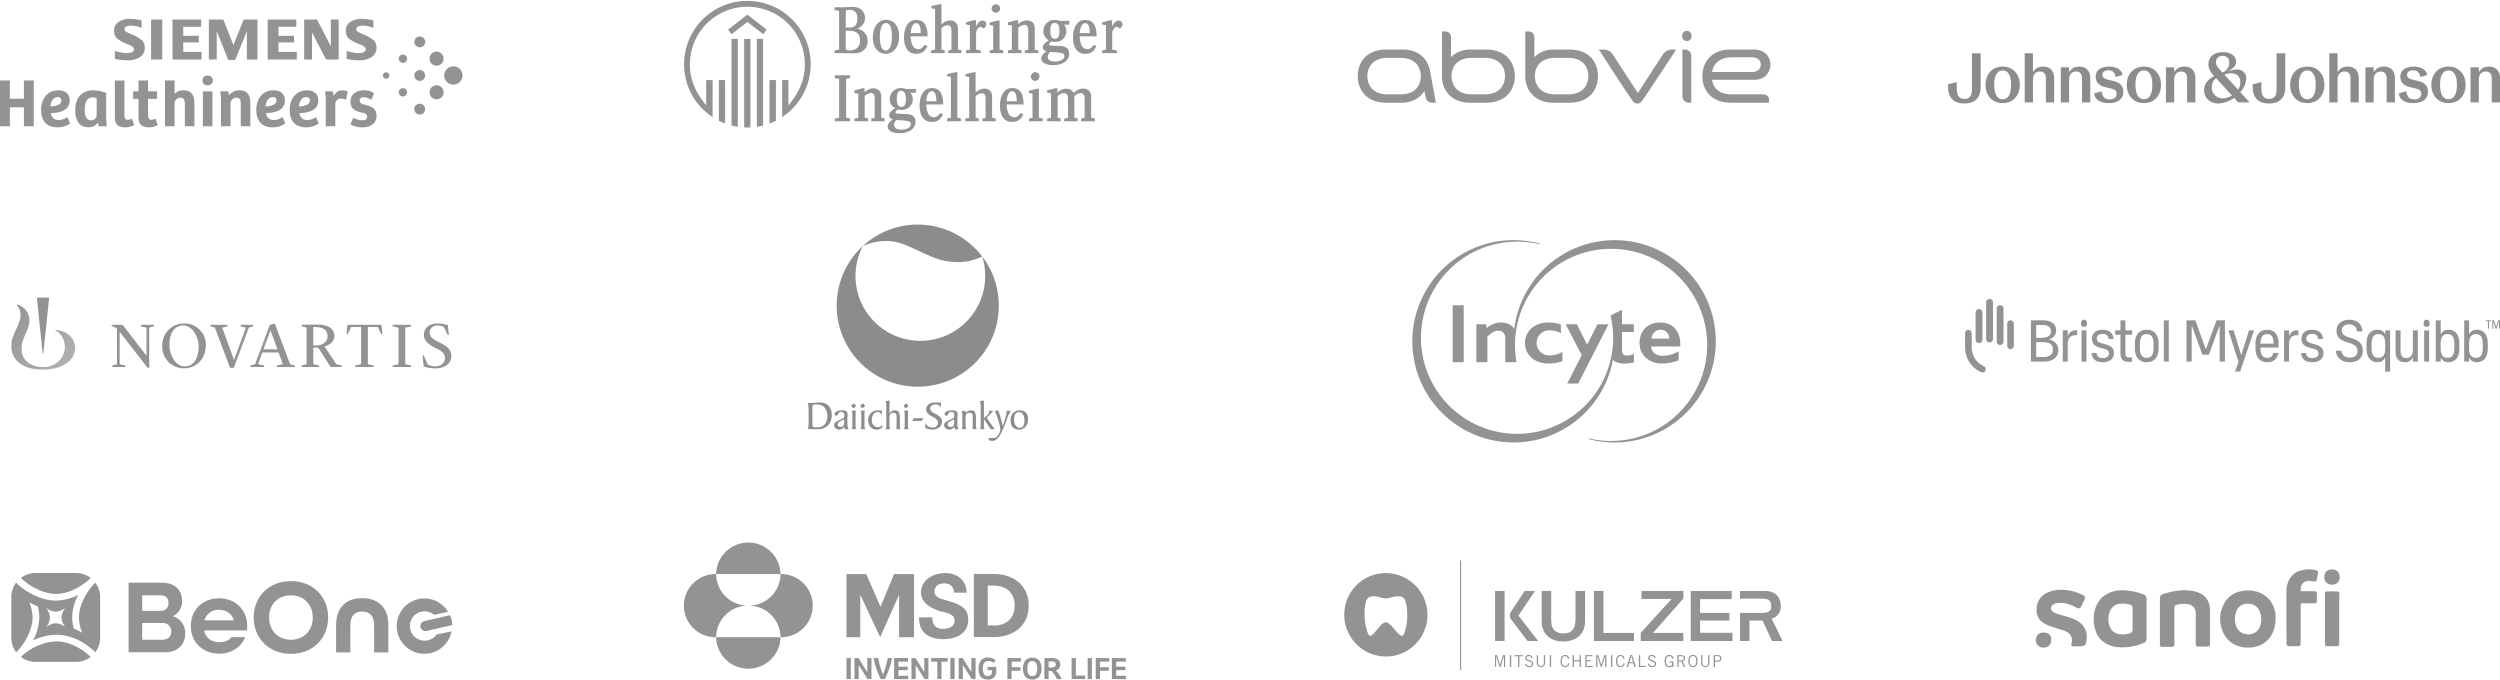 <svg xmlns="http://www.w3.org/2000/svg" xmlns:xlink="http://www.w3.org/1999/xlink" width="1401.224" height="380.887" viewBox="0 0 1401.224 380.887">
  <defs>
    <linearGradient id="linear-gradient" x2="1.12" y2="1" gradientUnits="objectBoundingBox">
      <stop offset="0" stop-color="#939393"/>
      <stop offset="1" stop-color="#b5b5b5"/>
    </linearGradient>
    <clipPath id="clip-path">
      <rect id="Rechteck_1866" data-name="Rechteck 1866" width="245.715" height="61.44" fill="none"/>
    </clipPath>
    <clipPath id="clip-path-2">
      <rect id="Rechteck_1895" data-name="Rechteck 1895" width="170.314" height="43.859" transform="translate(0 0)" fill="none"/>
    </clipPath>
    <clipPath id="clip-path-3">
      <rect id="Rechteck_107" data-name="Rechteck 107" width="222.509" height="222.509" fill="#8c8c8c" stroke="rgba(0,0,0,0)" stroke-width="1"/>
    </clipPath>
    <clipPath id="clip-path-4">
      <path id="Pfad_306" data-name="Pfad 306" d="M30.6,62.02a45.449,45.449,0,0,0,45.049,45.448h.8a45.446,45.446,0,0,0,35.73-73.011,36.359,36.359,0,1,1-66.916-5.866A45.323,45.323,0,0,0,30.6,62.02" transform="translate(-30.597 -28.591)" fill="#8c8c8c" stroke="rgba(0,0,0,0)" stroke-width="1"/>
    </clipPath>
    <clipPath id="clip-path-6">
      <path id="Pfad_309" data-name="Pfad 309" d="M37.409,35.019c7.4-3.109,15.1-4.02,23.64-.674C66.572,36.5,77.09,42.335,83.46,43.4c9.216,1.53,14.824.323,20.847-2.512a45.446,45.446,0,0,0-66.9-5.864" transform="translate(-37.409 -23.013)" fill="#8c8c8c" stroke="rgba(0,0,0,0)" stroke-width="1"/>
    </clipPath>
  </defs>
  <g id="Gruppe_993" data-name="Gruppe 993" transform="translate(2321.763 -6995.182)">
    <path id="Pfad_819" data-name="Pfad 819" d="M734.5,336.218a1.869,1.869,0,0,1-1.675,1.056,1.825,1.825,0,0,1-.8-.187c-5.847-2.832-8.932-7.823-8.932-14.433v-7.466a1.861,1.861,0,0,1,3.721,0v7.466c0,5.157,2.3,8.886,6.828,11.08a1.865,1.865,0,0,1,.862,2.485m-5.512-17.3a1.913,1.913,0,0,0,3.825,0V303.682a1.913,1.913,0,1,0-3.825,0Zm5.914-.442a1.912,1.912,0,1,0,3.823,0V297.99a1.912,1.912,0,1,0-3.823,0Zm5.909,1.408a1.913,1.913,0,1,0,3.825,0V301.5a1.913,1.913,0,1,0-3.825,0Zm5.909,2.434a1.853,1.853,0,1,0,3.706,0V309.891a1.853,1.853,0,1,0-3.706,0Z" transform="translate(-1943.453 6866.686)" fill="#939393" fill-rule="evenodd"/>
    <path id="Pfad_820" data-name="Pfad 820" d="M1007.3,307.792v-4.673h-.988l-1.155,3.619h-.033l-1.141-3.619h-1.032v4.673h.586v-4.026h.035l1.267,4.026h.56l1.276-4.026h.033v4.026Zm-6.174,0v-4.139h1.255v-.534h-3.1v.534h1.241v4.139ZM754.6,313.887v-.114c2.4-.827,3.893-2.273,3.893-4.855v-.4c0-2.963-2.408-5.408-7.321-5.408h-6.8v23.138h7.291c4.775,0,8.052-2.4,8.052-6.244v-.232c0-3-1.765-5.195-5.122-5.888m-7.248-8.158h3.4c3.237,0,4.89,1.228,4.89,3.43v.232c0,2.653-2.292,3.5-5.3,3.5h-2.986Zm9.323,14.017c0,2.863-2.256,3.933-5.538,3.933h-3.785v-8.342h3.834c3.239,0,5.491,1.075,5.491,4.042Zm12.765-11.005h.858v2.712H769.6c-2.776,0-4.593,1.387-4.593,5.056v9.748h-2.769V308.741H765v3.142h.132a4.26,4.26,0,0,1,4.3-3.142m3.331,0h2.767v17.511h-2.767Zm3.074-3.933c0,1.352-.616,1.985-1.694,1.985s-1.692-.633-1.692-1.985.614-2.025,1.692-2.025,1.694.671,1.694,2.025m15.094,16.623c0,3.371-2.506,5.155-6.178,5.155-3.7,0-6.145-1.583-6.343-5.155h2.769c.1,2.148,1.684,2.842,3.567,2.842s3.4-.825,3.4-2.644c0-4.262-9.549-1.32-9.549-8.228,0-2.875,2.11-4.99,5.98-4.99,3.536,0,5.882,1.751,6.145,5.155h-2.769c-.165-2.055-1.586-2.847-3.374-2.847-2.017,0-3.272.924-3.272,2.679,0,4.13,9.615,1.581,9.615,8.03m6.407-12.687H801.1v2.447h-3.768v9.682c0,2.544.661,3.073,2.346,3.073.463,0,.992-.064,1.422-.1v2.376a10.516,10.516,0,0,1-1.715.165c-3.435,0-4.822-1.354-4.822-5.091V311.184h-2.941v-2.443h2.941v-5.621h2.769Zm11.966-.333c-4.33,0-6.641,2.974-6.641,7.8v2.578c0,4.826,2.311,7.8,6.641,7.8s6.641-2.974,6.641-7.8v-2.578c0-4.824-2.313-7.8-6.641-7.8m3.832,10.211c0,4.163-1.45,5.519-3.832,5.519s-3.832-1.356-3.832-5.519v-2.242c0-4.165,1.451-5.519,3.832-5.519s3.832,1.354,3.832,5.519Zm5.748-15.5h2.769v23.133h-2.781Zm29.538,0h4.709v23.133h-2.941V306.326h-.165l-5.914,16.093h-3.6l-5.845-16.093h-.167v19.926h-2.9V303.119h4.94l5.831,16.068h.163Zm18.206,5.618h2.809l-7.765,23.133h-2.873l1.949-5.484-5.685-17.645H858l4.2,13.65h.132Zm10.263-.331c-4.326,0-6.639,3.107-6.639,7.8v2.58c0,4.824,2.313,7.8,6.639,7.8,3.47,0,5.517-1.916,6.211-5.188h-2.84a3.11,3.11,0,0,1-3.371,2.743c-2.372,0-3.83-1.356-3.83-5.519v-.231H883.2v-2.181c0-4.692-1.978-7.8-6.312-7.8m0,2.443c2.242,0,3.466,1.319,3.5,5.353h-7.324c.038-4.03,1.482-5.353,3.823-5.353m16.6-2.11h.86v2.712h-.7c-2.769,0-4.592,1.387-4.592,5.056v9.748h-2.769V308.741h2.769v3.142h.132a4.257,4.257,0,0,1,4.293-3.142m14.872,12.686c0,3.371-2.505,5.155-6.178,5.155-3.7,0-6.143-1.583-6.343-5.155H898.6c.1,2.148,1.685,2.842,3.56,2.842s3.4-.825,3.4-2.644c0-4.262-9.547-1.32-9.547-8.228,0-2.877,2.11-4.99,5.979-4.99,3.535,0,5.881,1.751,6.145,5.155h-2.769c-.161-2.05-1.587-2.842-3.366-2.842-2.015,0-3.272.924-3.272,2.679,0,4.13,9.615,1.581,9.615,8.03m22.059-1.29c0,4.13-2.84,6.443-7.2,6.443-4.1,0-7.466-1.978-7.9-6.41h3.073c.364,2.61,2.214,3.832,4.791,3.832,2.939,0,4.262-1.751,4.262-3.7,0-6.577-11.761-2.771-11.761-11.4,0-3.693,2.941-6.112,7.038-6.112,3.962,0,7.267,1.949,7.465,6.509h-3.073c-.263-2.807-2.048-3.931-4.427-3.931-2.809,0-4.03,1.652-4.03,3.4,0,5.817,11.76,2.376,11.76,11.37m12.54-9.287h-.132a4.25,4.25,0,0,0-4-2.445c-4.328,0-6.31,2.974-6.31,7.8v2.58c0,4.824,1.977,7.8,6.31,7.8a4.25,4.25,0,0,0,4-2.445h.132v7.733h2.769V308.741h-2.769Zm-3.8,13.287c-2.374,0-3.834-1.356-3.834-5.519v-2.242c0-4.165,1.45-5.519,3.834-5.519s3.832,1.354,3.832,5.519v2.242c0,4.163-1.451,5.519-3.832,5.519m19.32-15.4h2.769v17.511h-2.769V324.01h-.132a4.494,4.494,0,0,1-4.295,2.578c-3.27,0-5.285-1.847-5.285-5.982V308.741h2.807v11.468c0,2.809,1.157,4.031,3.237,4.031,2.015,0,3.667-1.356,3.667-4.758Zm6.339,0h2.769v17.511h-2.769Zm13.4-.333a4.216,4.216,0,0,0-4,2.445h-.132v-7.733h-2.769v23.133h2.769v-2.11h.132a4.216,4.216,0,0,0,4,2.445c4.328,0,6.312-2.974,6.312-7.8v-2.584c0-4.824-1.978-7.8-6.312-7.8m3.5,10.211c0,4.163-1.451,5.519-3.832,5.519s-3.832-1.356-3.832-5.519v-2.242c0-4.165,1.45-5.519,3.832-5.519s3.832,1.354,3.832,5.519Zm12.436-10.211a4.22,4.22,0,0,0-4,2.445h-.132v-7.733h-2.769v23.133h2.769v-2.11h.132a4.219,4.219,0,0,0,4,2.445c4.328,0,6.31-2.974,6.31-7.8v-2.584c0-4.824-1.979-7.8-6.31-7.8m3.5,10.211c0,4.163-1.451,5.519-3.834,5.519s-3.832-1.356-3.832-5.519v-2.242c0-4.165,1.45-5.519,3.832-5.519s3.834,1.354,3.834,5.519Zm-29.761-13.811c0,1.352-.617,1.985-1.694,1.985s-1.692-.633-1.692-1.985.616-2.025,1.692-2.025,1.694.671,1.694,2.025" transform="translate(-1927.836 6871.607)" fill="#939393" fill-rule="evenodd"/>
    <path id="Pfad_821" data-name="Pfad 821" d="M332.953,410.165A17.868,17.868,0,0,1,351,427.846a17.685,17.685,0,1,0,0-35.362,17.851,17.851,0,0,1-18.016,17.681ZM314.9,427.846a18.054,18.054,0,0,0,36.1,0Zm0,0a17.885,17.885,0,0,1,18.05-17.681,17.867,17.867,0,0,1-18.05-17.681,17.685,17.685,0,1,0,0,35.362Zm0-35.362a18.054,18.054,0,0,1,36.1,0Z" transform="translate(-2235.29 6924.466)" fill="#939393" fill-rule="evenodd"/>
    <path id="Pfad_822" data-name="Pfad 822" d="M431.678,414.03h-3.1V391.7h3.189c8.765,0,11.935,5.616,11.935,11.215s-3.17,11.2-11.935,11.2Zm.518-28.846H420.782v35.362h11.5c9.561,0,19.262-5.413,19.262-17.631s-9.632-17.7-19.262-17.7ZM416.763,395.7c0-6.991-5.474-11.047-12.023-11.047s-13.58,3.718-13.58,10.962c0,6.279,7.05,9.5,11.069,10.52,2.216.577,7.794,1.19,7.794,5.091s-3.9,4.734-6.807,4.734c-3.777,0-5.977-2.6-5.648-6.481h-7.484c-.26,8.789,5.838,12.065,12.975,12.235,8.247.153,14.6-3.241,14.6-11.047s-7.206-9.044-12.784-10.86c-2.166-.678-6.166-1.288-6.166-4.9,0-3.021,2.649-4.463,5.387-4.463,3.464,0,5.318,1.7,5.578,5.226h6.929m-40.519-10.418h11.191v35.362h-8.385V396.857l-10.6,23.757-11.156-23.757v23.757h-7.744V385.252h11.1l7.987,18.309Z" transform="translate(-2196.728 6931.698)" fill="#939393" fill-rule="evenodd"/>
    <path id="Pfad_823" data-name="Pfad 823" d="M498.164,424.034V412.291h7.848v1.951h-5.439v2.851h5.2v1.935h-5.2v3.156h5.439v1.935Zm-9.06,0V412.291h7.622v1.968h-5.2v3.14h4.886v1.968h-4.886v4.666Zm-4.5,0V412.291h2.356v11.742Zm-9.025,0V412.291h2.391v9.757h5.2v1.985Zm-11.139-9.892H462.7v3.393h1.732a2.828,2.828,0,0,0,1.732-.425,1.5,1.5,0,0,0,.572-1.306Q466.722,414.14,464.436,414.142Zm-4.106,9.892V412.291h4.262a5.276,5.276,0,0,1,3.464.917,3.172,3.172,0,0,1,1.127,2.663,3.661,3.661,0,0,1-.572,2.086,3.222,3.222,0,0,1-1.854,1.24,20.115,20.115,0,0,1,1.42,1.7,10.715,10.715,0,0,1,1.006,1.493,13.821,13.821,0,0,1,.831,1.7h-2.651a13.58,13.58,0,0,0-.779-1.578,12.385,12.385,0,0,0-.954-1.458c-.362-.475-.813-1-1.316-1.562H462.7v4.6Zm-6.807-1.7a2.39,2.39,0,0,0,2.131-.983,8.054,8.054,0,0,0,0-6.381,2.786,2.786,0,0,0-4.262,0,8.054,8.054,0,0,0,0,6.381A2.39,2.39,0,0,0,453.522,422.336Zm0,1.97a4.906,4.906,0,0,1-3.881-1.545,8.5,8.5,0,0,1,0-9.2,5.7,5.7,0,0,1,7.761,0,8.5,8.5,0,0,1,0,9.2A4.906,4.906,0,0,1,453.522,424.306Zm-13.927-.272V412.291h7.621v1.968h-5.2v3.14h4.886v1.968h-4.99v4.666Zm-10.967.272q-5.2,0-5.2-6.041a7.158,7.158,0,0,1,1.283-4.581,4.748,4.748,0,0,1,4.035-1.7,7.2,7.2,0,0,1,2.287.355,5.98,5.98,0,0,1,1.958,1.172l-1.073,1.526a4.334,4.334,0,0,0-3-1.1,2.6,2.6,0,0,0-2.355,1.053,5.839,5.839,0,0,0-.694,3.223,5.751,5.751,0,0,0,.642,3.123,2.3,2.3,0,0,0,2.077.95,2.251,2.251,0,0,0,1.838-.678,2.954,2.954,0,0,0,.553-1.935v-.543h-2.476v-1.918h4.85V419.5a5.1,5.1,0,0,1-1.144,3.53A4.548,4.548,0,0,1,428.628,424.306Zm-16.335-.272V412.291h2.252l4.85,7.857v-7.857h2.356v11.742h-2.183l-4.937-7.874v7.874Zm-4.659,0V412.291h2.389v11.742Zm-1.507-11.742v1.985H402.66v9.757h-2.32v-9.757h-3.464v-1.985Zm-20.3,11.742V412.291h2.252L393,420.148v-7.857h2.337v11.742H393.1l-4.886-7.874v7.874Zm-9.734,0V412.291h7.829v1.951h-5.4v2.851h5.2v1.935h-5.2v3.156h5.458v1.935Zm-7.5,0a43.454,43.454,0,0,1-2.46-5.939,38.821,38.821,0,0,1-1.507-5.8h2.564a44.523,44.523,0,0,0,1.073,4.7c.433,1.493.971,3.021,1.593,4.581.624-1.561,1.143-3.088,1.576-4.581a45.625,45.625,0,0,0,1.092-4.7h2.407a42.151,42.151,0,0,1-1.559,5.939,44.915,44.915,0,0,1-2.389,5.8Zm-14.69,0V412.291h2.252l4.919,7.857v-7.857h2.339v11.742h-2.235l-4.919-7.874v7.874Zm-4.5,0V412.291h2.443v11.742Z" transform="translate(-2196.728 6951.746)" fill="#939393" fill-rule="evenodd"/>
    <g id="Gruppe_915" data-name="Gruppe 915" transform="translate(-2315.417 7161.987)">
      <path id="Pfad_148" data-name="Pfad 148" d="M81.391,57.293l-.1.255c1.675.735,5.422,3.652,5.422,9.517,0,5.522-4.66,11.1-11.978,11.1-9.111,0-12.251-5.323-12.251-10.217,0-6.268,4.384-10.446,4.384-16.156a8.926,8.926,0,0,0-7.034-8.613l-.153.255a7.4,7.4,0,0,1,2.242,5.351c0,6.166-5.2,10.549-5.2,17.633,0,6.524,4.562,13.166,17.756,13.166,11.76,0,17.963-5.757,17.963-11.892C92.442,62.442,88.67,57.994,81.391,57.293Z" transform="translate(-56.723 -39.251)" stroke="rgba(0,0,0,0)" stroke-width="1" fill="url(#linear-gradient)"/>
      <path id="Pfad_149" data-name="Pfad 149" d="M135.893,77.761,120.256,57.6V75.767l3.192.764v.856h-7.275v-.856l2.6-.764V55.972a5.569,5.569,0,0,0-2.249-1.271c-.315-.068-.747-.139-.747-.139v-.854h6.169l13.39,17.366V55.332l-3.188-.767v-.856h7.271v.856l-2.6.767V73.357c0,1.645.118,4.1.14,4.4Zm32.694-12.837c0,8.379-5.812,13.194-12.231,13.194a12.125,12.125,0,0,1-12.231-12.552,12.147,12.147,0,0,1,12.2-12.589A11.894,11.894,0,0,1,168.587,64.924Zm-4.066,1.248c0-6.134-3.672-12.089-8.665-12.089-5.313,0-7.7,5.136-7.7,10.628,0,5.455,3.03,12.3,8.736,12.3C162.24,77.013,164.521,71.592,164.521,66.172Zm9.121-10.842-2.491-.766v-.856h9.593v.856l-3,.765,6.624,18.05h.035l6.624-18.049-3-.766v-.856h7.1v.856l-2.469.766-8.4,22.484h-2.125ZM230.321,65.3H228.8V54.956c5.048,0,7.988,1.148,7.988,5.242C236.788,63.238,234.161,65.3,230.321,65.3Zm42.921,11.234,3.316-.764V55.33l-3.316-.765v-.856h10.414v.855l-3.318.766V75.767l3.318.764v.856H273.242Zm16.787-5.664h.656L292.9,75.96a9.909,9.909,0,0,0,4.234,1.053c2.868,0,5.494-1.711,5.494-4.661,0-2.27-1.466-3.627-3.852-4.865l-2.352-1.223C293.606,64.8,290.8,62.73,290.8,59.4c0-3.619,2.545-6.422,7.867-6.422a18.454,18.454,0,0,1,5.543.914l.559,5.478h-.713l-2.049-4.393a7.107,7.107,0,0,0-3.428-.895c-2.711,0-4.562,1.672-4.562,3.984,0,2.1,1.395,3.415,3.78,4.651.883.457,1.864.97,2.792,1.45,3.805,1.971,5.612,3.8,5.612,7.18,0,4.178-3.914,6.771-8.778,6.771a20.936,20.936,0,0,1-6.757-1.008ZM193.518,76.53l2.682-.763L204.473,53.7,207.239,53l8.543,22.769,2.681.765v.857h-10.14V76.53l3.429-.765-2.42-6.545h-9.1l-2.408,6.547,3.432.763v.857h-7.74Zm7.331-9.057h7.875l-3.91-10.555h-.036Zm34.238-1.663c.815-.21,5.517-1.405,5.517-5.881,0-3.566-2.732-6.328-9.456-6.328-4.157,0-8.362.1-8.873.107v.854l2.746.771V75.765l-2.746.766v.855h9.718v-.854l-3.192-.766V66.529h2.746l7.024,10.856h6.216v-.82l-3.147-.8ZM255.6,54.957v20.81l-3.317.764v.856H262.7v-.856l-3.316-.764V54.957H265l1.847,3.951h.715l-.534-5.2H247.961l-.533,5.2h.714l1.84-3.951ZM77.459,70.023l3.313-31.548H73.841l3.313,31.548Z" transform="translate(-59.55 -38.475)" fill="#939393" stroke="rgba(0,0,0,0)" stroke-width="1"/>
    </g>
    <g id="Gruppe_916" data-name="Gruppe 916" transform="translate(-2321.763 7005.751)">
      <g id="Gruppe_143" data-name="Gruppe 143" transform="translate(214.624 9.864)">
        <path id="Pfad_111" data-name="Pfad 111" d="M544.659,66.793a5.121,5.121,0,1,0-1.5-3.622,5.107,5.107,0,0,0,1.5,3.622" transform="translate(-508.791 -41.301)" fill="#939393"/>
        <path id="Pfad_112" data-name="Pfad 112" d="M526.324,87.924a3.943,3.943,0,1,0-1.154-2.786,3.928,3.928,0,0,0,1.154,2.786" transform="translate(-499.049 -53.838)" fill="#939393"/>
        <path id="Pfad_113" data-name="Pfad 113" d="M526.346,46.806a3.942,3.942,0,1,0-1.154-2.786,3.926,3.926,0,0,0,1.154,2.786" transform="translate(-499.061 -31.569)" fill="#939393"/>
        <path id="Pfad_114" data-name="Pfad 114" d="M507.471,108.926a3.031,3.031,0,1,0-.888-2.144,3.022,3.022,0,0,0,.888,2.144" transform="translate(-488.982 -66.054)" fill="#939393"/>
        <path id="Pfad_115" data-name="Pfad 115" d="M507.494,67.808a3.031,3.031,0,1,0-.888-2.144,3.022,3.022,0,0,0,.888,2.144" transform="translate(-488.995 -43.785)" fill="#939393"/>
        <path id="Pfad_116" data-name="Pfad 116" d="M507.518,26.692a3.032,3.032,0,1,0-.888-2.143,3.021,3.021,0,0,0,.888,2.143" transform="translate(-489.008 -21.517)" fill="#939393"/>
        <path id="Pfad_117" data-name="Pfad 117" d="M488.245,88.711a2.331,2.331,0,1,0-.683-1.648,2.323,2.323,0,0,0,.683,1.648" transform="translate(-478.681 -55.753)" fill="#939393"/>
        <path id="Pfad_118" data-name="Pfad 118" d="M488.268,47.594a2.331,2.331,0,1,0-.683-1.649,2.324,2.324,0,0,0,.683,1.649" transform="translate(-478.693 -33.484)" fill="#939393"/>
        <path id="Pfad_119" data-name="Pfad 119" d="M468.714,68.418a1.793,1.793,0,1,0-.526-1.268,1.787,1.787,0,0,0,.526,1.268" transform="translate(-468.188 -45.259)" fill="#939393"/>
      </g>
      <g id="Gruppe_144" data-name="Gruppe 144" transform="translate(63.932)">
        <path id="Pfad_120" data-name="Pfad 120" d="M139.918,22.429V18a22.607,22.607,0,0,0,6.685,1.19q4.014,0,4.014-2.121a1.738,1.738,0,0,0-.584-1.329,11.941,11.941,0,0,0-3.066-1.582,20.768,20.768,0,0,1-5.766-3.1,5.719,5.719,0,0,1-1.737-4.274A5.756,5.756,0,0,1,142,1.726,11.261,11.261,0,0,1,148.519,0a36.337,36.337,0,0,1,6.41.816V5.072a15.689,15.689,0,0,0-5.794-1.246q-3.77,0-3.769,2.074a1.465,1.465,0,0,0,.761,1.265q.631.393,3.48,1.677a19.875,19.875,0,0,1,5.46,3.165,5.567,5.567,0,0,1,1.615,4.133,6.119,6.119,0,0,1-3.167,5.554,12.707,12.707,0,0,1-6.648,1.549,30.468,30.468,0,0,1-6.947-.816" transform="translate(-139.464)" fill="#939393"/>
        <path id="Pfad_121" data-name="Pfad 121" d="M184.729,23.249h6.258V.846h-6.258v22.4Z" transform="translate(-163.979 -0.458)" fill="#939393"/>
        <path id="Pfad_122" data-name="Pfad 122" d="M210.9.848v22.4H227.2V18.97H216.928V13.654h8.72V9.96h-8.72V4.9h10.018V.848Z" transform="translate(-178.151 -0.459)" fill="#939393"/>
        <path id="Pfad_123" data-name="Pfad 123" d="M274.91.848l-5.779,14.314L263.494.848h-8.113v22.4h4.408V7.39l6.443,16.088h3.882L276.684,7.39V23.251h5.931V.848Z" transform="translate(-202.243 -0.459)" fill="#939393"/>
        <path id="Pfad_124" data-name="Pfad 124" d="M327.309.848v22.4h16.309V18.97H333.339V13.654h8.722V9.96h-8.722V4.9h10.018V.848Z" transform="translate(-241.198 -0.459)" fill="#939393"/>
        <path id="Pfad_125" data-name="Pfad 125" d="M386.812.848v15l-7.692-15h-7.254v22.4h4.408V8.053l7.9,15.2h7.047V.848Z" transform="translate(-265.33 -0.459)" fill="#939393"/>
        <path id="Pfad_126" data-name="Pfad 126" d="M423.24,22.429V18a22.382,22.382,0,0,0,6.685,1.19q4.014,0,4.014-2.121a1.755,1.755,0,0,0-.569-1.329,11.9,11.9,0,0,0-3.079-1.582,20.54,20.54,0,0,1-5.766-3.1,5.7,5.7,0,0,1-1.739-4.289,5.735,5.735,0,0,1,2.533-5.045A11.259,11.259,0,0,1,431.843,0,31.133,31.133,0,0,1,437.7.721l.553.095V5.072a15.73,15.73,0,0,0-5.81-1.246q-3.752,0-3.751,2.074a1.464,1.464,0,0,0,.756,1.265q.6.377,3.5,1.677a20.193,20.193,0,0,1,5.445,3.165A5.558,5.558,0,0,1,440,16.141a6.128,6.128,0,0,1-3.15,5.554,12.8,12.8,0,0,1-6.663,1.549,30.457,30.457,0,0,1-6.95-.816" transform="translate(-292.907)" fill="#939393"/>
      </g>
      <g id="Gruppe_145" data-name="Gruppe 145" transform="translate(0 31.754)">
        <path id="Pfad_127" data-name="Pfad 127" d="M324.661,93.052c0,2.662-3.593,3.282-6.1,3.359.115-2.665,1.505-5.253,4.131-5.253a1.807,1.807,0,0,1,1.97,1.893m4.711-.04c0-3.668-2.511-5.638-6.41-5.638-6.332,0-9.614,5.175-9.614,10.851,0,5.793,2.625,9.886,9.189,9.886a12.18,12.18,0,0,0,7.066-2.162l-1.545-3.591a8.617,8.617,0,0,1-4.825,1.66,4.2,4.2,0,0,1-4.442-3.822c4.673-.194,10.58-1.353,10.58-7.183" transform="translate(-169.704 -79.074)" fill="#939393"/>
        <path id="Pfad_128" data-name="Pfad 128" d="M365.514,93.052c0,2.662-3.593,3.282-6.1,3.359.115-2.665,1.505-5.253,4.131-5.253a1.806,1.806,0,0,1,1.97,1.893m4.711-.04c0-3.668-2.511-5.638-6.41-5.638-6.333,0-9.614,5.175-9.614,10.851,0,5.793,2.625,9.886,9.189,9.886a12.18,12.18,0,0,0,7.066-2.162l-1.545-3.591a8.617,8.617,0,0,1-4.825,1.66,4.2,4.2,0,0,1-4.442-3.822c4.673-.194,10.58-1.353,10.58-7.183" transform="translate(-191.83 -79.074)" fill="#939393"/>
        <path id="Pfad_129" data-name="Pfad 129" d="M61.6,93.052c0,2.662-3.593,3.282-6.1,3.359.115-2.665,1.505-5.253,4.131-5.253a1.806,1.806,0,0,1,1.97,1.893m4.71-.04c0-3.668-2.51-5.638-6.41-5.638-6.333,0-9.614,5.175-9.614,10.851,0,5.793,2.625,9.886,9.189,9.886a12.182,12.182,0,0,0,7.066-2.162L65,102.358a8.617,8.617,0,0,1-4.825,1.66,4.2,4.2,0,0,1-4.441-3.822c4.673-.194,10.58-1.353,10.58-7.183" transform="translate(-27.236 -79.074)" fill="#939393"/>
        <path id="Pfad_130" data-name="Pfad 130" d="M13.4,75.331V85.562H5.521V75.331H0v25.678H5.521V90.39H13.4v10.62h5.524V75.331Z" transform="translate(0 -72.552)" fill="#939393"/>
        <path id="Pfad_131" data-name="Pfad 131" d="M103.992,101.276a2.984,2.984,0,0,1-3.165,2.9c-2.859,0-3.516-2.742-3.516-5.87,0-3.785,1.082-6.95,4.25-6.95a6.414,6.414,0,0,1,2.431.423Zm5.716,6.255-.386-3.9V88.8a23.016,23.016,0,0,0-7.106-1.428c-6.833,0-10.232,4.442-10.232,11.237,0,5.213,1.891,9.46,7.49,9.46a5.91,5.91,0,0,0,5.175-2.548l.194.04.269,1.968Z" transform="translate(-49.817 -79.074)" fill="#939393"/>
        <path id="Pfad_132" data-name="Pfad 132" d="M140.418,75.414V95.223c0,3.245.309,6.41,5.87,6.41a10.239,10.239,0,0,0,4.9-1.235l-1.159-3.593a6.666,6.666,0,0,1-2.354.619c-1.431,0-1.893-.851-1.893-2.973V75.414Z" transform="translate(-76.049 -72.597)" fill="#939393"/>
        <path id="Pfad_133" data-name="Pfad 133" d="M207.106,101.008V88.381a3.28,3.28,0,0,1,3.282-3.4c2.048,0,2.471,1.543,2.471,3.551v12.473h5.367V87.726c0-4.6-2.2-6.875-6.255-6.875a6.578,6.578,0,0,0-4.864,2.008V75.33h-5.367v25.678Z" transform="translate(-109.259 -72.552)" fill="#939393"/>
        <path id="Pfad_134" data-name="Pfad 134" d="M248.063,108.217h5.367V88.639h-5.367v19.577Z" transform="translate(-134.348 -79.76)" fill="#939393"/>
        <path id="Pfad_135" data-name="Pfad 135" d="M247.525,72.031a2.7,2.7,0,0,0,.79,1.991,2.989,2.989,0,0,0,2.124.771,3.056,3.056,0,0,0,2.127-.771,2.77,2.77,0,0,0,0-3.94,3.02,3.02,0,0,0-2.127-.813,2.959,2.959,0,0,0-2.11.813,2.706,2.706,0,0,0-.8,1.949" transform="translate(-134.056 -69.269)" fill="#939393"/>
        <path id="Pfad_136" data-name="Pfad 136" d="M275.091,107.531V94.981a3.338,3.338,0,0,1,3.359-3.474c2.048,0,2.393,1.582,2.393,3.7v12.319h5.367V94.17c0-4.633-2.316-6.8-6.138-6.8a6.846,6.846,0,0,0-5.83,2.9l-.388-2.316h-4.479l.348,3.63v15.947Z" transform="translate(-145.89 -79.074)" fill="#939393"/>
        <path id="Pfad_137" data-name="Pfad 137" d="M403.164,95.369a3.154,3.154,0,0,1,3.244-3.359,5.873,5.873,0,0,1,2.74.694l.965-4.633a6.935,6.935,0,0,0-3.2-.694,5.034,5.034,0,0,0-4.633,3.359l-.5-2.782h-4.362l.386,3.4v16.178h5.367Z" transform="translate(-215.232 -79.076)" fill="#939393"/>
        <path id="Pfad_138" data-name="Pfad 138" d="M441.713,89.047l.015-.046a10.71,10.71,0,0,0-6.394-1.664c-3.968.207-7.087,2.572-6.87,6.659s3.2,5.056,6.129,5.753c1.684.414,3.092.73,3.172,2.233.077,1.468-.934,2.1-2.36,2.176a11.916,11.916,0,0,1-5.376-1.417l-1.6,3.681a13.542,13.542,0,0,0,7.452,1.651c4.468-.234,7.393-2.588,7.166-6.947-.212-4.012-3.421-4.889-6.28-5.63-1.763-.447-3.061-.884-3.141-2.387-.066-1.274.948-1.83,2.222-1.9a7.028,7.028,0,0,1,4.245,1.565Z" transform="translate(-232.031 -79.046)" fill="#939393"/>
        <path id="Pfad_139" data-name="Pfad 139" d="M171.159,85.638h5.058v-4.21h-5.058v-6.1h-5.367v6.1h-2.978v4.21h2.978v9.535c0,3.245.308,6.41,5.87,6.41a10.238,10.238,0,0,0,4.9-1.235l-1.159-3.593a6.663,6.663,0,0,1-2.356.619c-1.428,0-1.891-.851-1.891-2.973Z" transform="translate(-88.178 -72.55)" fill="#939393"/>
      </g>
    </g>
    <g id="Gruppe_917" data-name="Gruppe 917" transform="translate(-1938.352 6995.682)">
      <path id="Pfad_310" data-name="Pfad 310" d="M44.551,18.678,35.659,11.8l-8.89,6.875-1.943-2.543L35.659,7.695l10.833,8.441ZM55.159,65.148V44.38h3.511V58.574A55.706,55.706,0,0,0,63.676,51.4,31.591,31.591,0,0,0,67.86,35.488a32.2,32.2,0,1,0-64.4,0A31.069,31.069,0,0,0,7.567,51.326a58.976,58.976,0,0,0,5.005,7.248V44.38h3.586V65.148a35.49,35.49,0,1,1,39,0Zm-14.2,5.529V21.291h3.511V69.854C43.356,70.079,42.158,70.454,40.963,70.677Zm7.1-1.867V44.38h3.586V67.165C50.453,67.763,49.258,68.286,48.062,68.81Zm-12.4,2.166c-.6,0-1.2-.074-1.793-.074V21.291h3.511V70.9C36.854,70.9,36.256,70.975,35.659,70.975Zm-8.89-1.121V21.291H30.28V70.6C29.085,70.454,27.964,70.079,26.769,69.854Zm-7.1-2.689V44.38h3.511V68.736A29.645,29.645,0,0,1,19.672,67.165Z" transform="translate(-0.171)" fill="#939393" stroke="rgba(0,0,0,0)" stroke-width="1"/>
      <path id="Pfad_311" data-name="Pfad 311" d="M87.186,16.259H81.506c.225-2.24.748-5.6,3.139-5.6C86.885,10.656,87.111,14.019,87.186,16.259ZM91,18.051c-.076-4.408-.9-9.189-6.425-9.189-5.378,0-6.8,5.754-6.8,9.937,0,5.378,2.316,9.04,6.724,9.04,3.44,0,4.931-1.42,6.425-4.334l-1.642-.672c-.748,1.2-1.795,2.39-3.363,2.39-3.66,0-4.257-4.185-4.408-7.173Zm-15.989.076c0-8.144-5.156-9.339-7.322-9.339-5.23,0-7.4,5.378-7.4,9.786,0,5.828,3.136,9.265,7.171,9.265C71.421,27.84,75.007,24.477,75.007,18.128ZM57.375,20.592a6.779,6.779,0,0,0-1.869-4.781,6.955,6.955,0,0,0-4.035-2.017c1.869-.822,4.484-2.541,4.484-6.127a6.555,6.555,0,0,0-1.57-4.109c-1.867-2.017-4.707-2.017-6.127-2.017-1.642,0-3.213.225-4.855.225H38.845V3.334l2.541.447V25.524l-2.541.447v1.5h4.334c.9,0,4.931.074,5.754.074,2.092,0,5.6.074,7.621-3.363A6.709,6.709,0,0,0,57.375,20.592ZM84.42,49.731V47.487l-4.334.153c-1.269,0-2.541-.6-3.884-.6a6.105,6.105,0,0,0-6.425,6.2,5.471,5.471,0,0,0,3.064,5.08c-1.943,1.2-3.363,2.541-3.363,3.961,0,1.2.822,1.941,2.092,2.388-1.346.822-2.914,2.02-2.914,3.887,0,2.763,3.437,3.812,6.574,3.812,5.756,0,8.968-2.842,8.968-6.351,0-3.213-1.943-4.262-5.158-4.41l-4.781-.222c-.3,0-1.269-.15-1.269-.672,0-.6.674-1.2,1.42-1.721a6.735,6.735,0,0,0,2.092.3,6.015,6.015,0,0,0,6.2-6.052,5.913,5.913,0,0,0-1.346-3.586ZM66.939,65.644V64.076l-1.945-.447V51.9c0-2.84-1.494-4.707-4.556-4.707-1.943,0-3.437,1.119-4.781,2.168v-2.24H54.61l-4.633,1.191v1.5l2.168.3V63.7l-2.168.449v1.494h7.695V64.076l-1.941-.447V51.45a5.514,5.514,0,0,1,3.511-1.645c2.092,0,2.092,2.092,2.092,3.062v10.91l-1.941.373v1.494Zm-19.427,0V64.076l-2.168-.447V41.886l2.242-.447V39.866H39v1.645l2.39.375V63.7L39,64.15v1.494ZM70.972,18.051c0,2.393-.3,7.919-3.511,7.919-2.092,0-3.213-2.914-3.213-7.322,0-2.092.148-8.068,3.511-8.068C70.448,10.581,70.972,14.989,70.972,18.051ZM51.622,8.115c0,4.857-2.914,5.008-4.633,5.008H45.122V3.633a6.573,6.573,0,0,1,2.465-.449C48.932,3.183,51.622,3.781,51.622,8.115Zm1.494,12.253A5.1,5.1,0,0,1,50.8,25.077a6.6,6.6,0,0,1-3.287.894,4.061,4.061,0,0,1-2.39-.6V14.915h1.642C49.305,14.915,53.116,15.288,53.116,20.368Zm25.7,33.025c0,1.793-.3,4.181-2.541,4.181-2.316,0-2.541-2.539-2.541-4.48,0-1.871.15-4.484,2.39-4.484C78.518,48.61,78.817,51.373,78.817,53.393ZM81.58,67.437c0,1.645-2.388,2.914-5.455,2.914-2.24,0-3.884-.971-3.884-2.539a3.575,3.575,0,0,1,1.346-2.84,41.654,41.654,0,0,1,6.648.672C80.985,65.792,81.58,66.167,81.58,67.437Z" transform="translate(45.505 1.82)" fill="#939393" stroke="rgba(0,0,0,0)" stroke-width="1"/>
      <path id="Pfad_312" data-name="Pfad 312" d="M115.165,55.247h-5.679c.227-2.242.75-5.6,3.141-5.6C114.866,49.644,115.093,53,115.165,55.247Zm-9.337-52a2.392,2.392,0,0,0-4.783,0,2.392,2.392,0,0,0,4.783,0Zm1.793,25.03v-1.57l-2.092-.373V9.971h-.9l-4.7,1.2v1.272l2.015.447V26.333l-2.015.447v1.5ZM98.057,12.213a2,2,0,0,0-2.168-2.168c-1.568,0-2.39,1.2-3.586,3.213V9.82H91.182l-4.482,1.2v1.2l2.166.373V26.333L86.7,26.78v1.5h8.294v-1.57l-2.615-.373V16.544A4.463,4.463,0,0,1,94.7,13.408l1.943,1.045A2.994,2.994,0,0,0,98.057,12.213Zm-13.9,16.063v-1.57l-1.943-.373V14.6c0-2.689-1.494-4.633-4.408-4.633-2.02,0-3.511,1.121-4.857,2.166V.856H71.906l-4.63.971V3.1l2.092.449V26.333l-2.242.447v1.5h7.623v-1.57l-1.8-.373V14.3A5.168,5.168,0,0,1,76.39,12.66c2.166,0,2.166,2.168,2.166,3.662V26.407l-1.8.373v1.5Zm19.2,38.177V64.885l-2.017-.447V52.706c0-2.687-1.418-4.558-4.408-4.558a7.509,7.509,0,0,0-4.855,2.168V38.959H91.11L86.4,40.006v1.272l2.092.373V64.51l-2.168.449v1.494h7.549V64.885l-1.793-.447V52.481a5.428,5.428,0,0,1,3.509-1.719c2.092,0,2.092,2.168,2.092,3.662V64.586l-1.793.373v1.494Zm-19.5,0V64.885l-2.017-.447V38.959h-.971l-4.707,1.047v1.272l2.092.22V64.51l-2.166.449v1.494Zm35.117-9.413c-.076-4.408-.9-9.191-6.425-9.191-5.378,0-6.8,5.754-6.8,9.939,0,5.378,2.318,9.04,6.726,9.04,3.439,0,4.931-1.42,6.425-4.334l-1.642-.672c-.748,1.193-1.793,2.388-3.363,2.388-3.66,0-4.257-4.183-4.41-7.171Zm-45.052,0c-.079-4.408-.9-9.191-6.428-9.191-5.376,0-6.8,5.754-6.8,9.939,0,5.378,2.316,9.04,6.724,9.04,3.437,0,4.931-1.42,6.423-4.334l-1.64-.672c-.748,1.193-1.795,2.388-3.363,2.388-3.66,0-4.26-4.183-4.408-7.171Zm-3.812-1.793H64.436c.225-2.242.748-5.6,3.139-5.6C69.815,49.644,70.039,53,70.113,55.247Z" transform="translate(71.316 1.011)" fill="#939393" stroke="rgba(0,0,0,0)" stroke-width="1"/>
      <path id="Pfad_313" data-name="Pfad 313" d="M112.251,11.249c0,1.867-.3,4.183-2.539,4.183-2.318,0-2.541-2.465-2.541-4.482,0-1.869.148-4.41,2.388-4.41C111.952,6.54,112.251,9.232,112.251,11.249Zm35.339-3.81a2.035,2.035,0,0,0-2.166-2.168c-1.57,0-2.467,1.2-3.662,3.213V5.046h-1.047l-4.556,1.2v1.2l2.166.373V21.559l-2.166.447v1.5h8.292v-1.57l-2.615-.373V11.77a4.61,4.61,0,0,1,2.39-3.136l1.943,1.045C146.694,9.158,147.59,8.558,147.59,7.439Zm-29.811.148V5.347l-4.257.148c-1.272,0-2.541-.6-3.887-.6a6.084,6.084,0,0,0-6.351,6.2,5.484,5.484,0,0,0,3.064,5.156c-1.943,1.2-3.437,2.465-3.437,3.884A2.461,2.461,0,0,0,105,22.53c-1.346.9-2.914,2.017-2.914,3.887,0,2.763,3.437,3.81,6.65,3.81,5.679,0,8.966-2.84,8.966-6.277,0-3.287-2.092-4.408-5.23-4.482l-4.783-.15c-.3,0-1.269-.225-1.269-.822,0-.447.672-1.045,1.42-1.568a10.162,10.162,0,0,0,2.092.3,6.064,6.064,0,0,0,6.2-6.052,5.955,5.955,0,0,0-1.344-3.66ZM100.371,23.5v-1.57l-1.941-.373V9.829c0-2.914-1.5-4.707-4.558-4.707A7.486,7.486,0,0,0,89.09,7.288V5.046H88.044l-4.633,1.2V7.738l2.166.222v13.6l-2.166.447v1.5h7.621v-1.57l-1.867-.373V9.38a5.436,5.436,0,0,1,3.511-1.716c2.017,0,2.092,2.166,2.092,3.062V21.633l-1.943.373v1.5Zm31.754,38.177V60.111l-2.092-.447V47.858c0-2.988-1.793-4.484-4.707-4.484a7.042,7.042,0,0,0-5.006,2.467,4.547,4.547,0,0,0-4.185-2.39,7.609,7.609,0,0,0-5.08,2.166V43.153h-.971l-4.709,1.191v1.272l2.17.373V59.736l-2.17.449v1.494H113V60.111l-1.721-.447V47.633a4.653,4.653,0,0,1,3.44-1.719c1.941,0,2.314,1.719,2.314,3.139V59.736l-2.092.449v1.494h7.546V60.111l-1.867-.447V47.707a5.2,5.2,0,0,1,3.511-1.793c2.092,0,2.24,2.094,2.24,3.064V59.736l-2.015.449v1.494Zm-31.08-25.1a2.343,2.343,0,0,0-2.316-2.39,2.488,2.488,0,0,0-2.467,2.467,2.392,2.392,0,1,0,4.783-.076Zm1.793,25.1V60.111l-2.094-.447V43.374h-.9l-4.707,1.2v1.2l2.02.449v13.52l-2.02.449v1.494ZM115.014,25.3c0,1.642-2.388,2.912-5.455,2.912-2.24,0-3.884-.894-3.884-2.539a3.956,3.956,0,0,1,1.346-2.84,49.985,49.985,0,0,1,6.65.674C114.419,23.651,115.014,24.026,115.014,25.3ZM133.1,14.087c-.074-4.408-.9-9.189-6.425-9.189-5.378,0-6.8,5.754-6.8,9.937,0,5.378,2.316,9.04,6.724,9.04,3.437,0,4.931-1.42,6.425-4.334l-1.645-.672c-.748,1.2-1.793,2.39-3.361,2.39-3.66,0-4.26-4.185-4.408-7.173Zm-3.81-1.793h-5.677c.222-2.24.748-5.6,3.136-5.6C128.988,6.691,129.211,10.054,129.285,12.294Z" transform="translate(98.139 5.785)" fill="#939393" stroke="rgba(0,0,0,0)" stroke-width="1"/>
    </g>
    <g id="Gruppe_918" data-name="Gruppe 918" transform="translate(-1560.745 7012.421)">
      <path id="Pfad_110" data-name="Pfad 110" d="M240.972,45.144c0-2.444-1.417-3.305-3.765-3.305h-17.22c-8.3,0-10.5-4.963-10.879-8.143h23.345c7.173,0,9.292-5.165,9.292-8.489,0-3.546-2.3-8.5-9.292-8.5H219.683c-12.1,0-16.067,8.233-16.067,14.9,0,7.343,4.513,14.92,16.035,14.92h21.322ZM220.178,21.076h11.21c4.038,0,4.963,2.509,4.963,4.131,0,1.445-.845,4.121-4.963,4.121H209.122C209.4,26.521,211.739,21.076,220.178,21.076ZM170.41,44.649c-1.272,1.728-1.8,2.332-3.244,2.332-1.612,0-2.123-.829-3.235-2.332-2.666-3.642-18.347-27.939-18.347-27.939h2.245c3.633,0,4.841,1.693,6.007,3.463,1.012,1.542,13.635,20.92,13.635,20.92s11.962-18.45,13.59-20.981a6.583,6.583,0,0,1,6.167-3.4h1.754S172.591,41.678,170.41,44.649ZM52.848,46.535c-2.772,0-3.944-1.054-4.375-3.315l-.63-3.3c-.787,1.378-4.5,6.61-12.742,6.61H26.686c-12.643,0-16.208-8.576-16.208-14.92,0-7.128,4.278-14.9,16.208-14.9H35.6c9.055,0,14.078,5.281,15.3,11.7,1,5.354,3.382,18.126,3.382,18.126ZM34.382,21.4H27.21c-8.473,0-11.355,5.393-11.355,10.218,0,4.889,2.881,10.227,11.355,10.227h7.173c8.852,0,11.435-5.615,11.435-10.227C45.817,27.51,43.517,21.4,34.382,21.4Zm160.529-9.479a2.412,2.412,0,0,0,2.6-2.377v-.97a2.608,2.608,0,0,0-5.194,0v.97A2.4,2.4,0,0,0,194.911,11.918Zm-2.48,4.792h1.038c2.338,0,3.919,1.237,3.919,3.845V46.535h-1.063c-2.47,0-3.893-1.516-3.893-4.025Zm-129.7,4.343c1.041-1.169,4.478-4.343,11.017-4.343h8.419c12.643,0,16.337,8.57,16.337,14.9,0,7.144-4.413,14.92-16.337,14.92h-8.92c-9.048,0-15.595-5.852-15.595-14.914V6.583h1.41c2.557,0,3.668,1.285,3.668,3.546ZM74.472,41.839h7.166C90.111,41.839,93,36.449,93,31.615,93,26.736,90.115,21.4,81.638,21.4H74.472c-8.852,0-11.441,5.621-11.441,10.218C63.031,35.726,65.34,41.839,74.472,41.839Zm34.976-20.785c1.037-1.169,4.478-4.343,11.014-4.343h8.419c12.646,0,16.211,8.57,16.211,14.9,0,7.144-4.288,14.92-16.211,14.92h-8.92c-9.048,0-15.591-5.852-15.591-14.914V6.583h1.41c2.557,0,3.668,1.285,3.668,3.546Zm11.737,20.785h7.16c8.48,0,11.364-5.39,11.364-10.224,0-4.879-2.881-10.218-11.364-10.218h-7.16c-8.859,0-11.441,5.621-11.441,10.218C109.744,35.726,112.05,41.839,121.185,41.839Z" transform="translate(-10.478 -6.201)" fill="#939393"/>
    </g>
    <g id="LOGO_Desktop" transform="translate(-1568.343 7309.39)" clip-path="url(#clip-path)">
      <path id="Differenzmenge_5" data-name="Differenzmenge 5" d="M23.407,46.816A23.415,23.415,0,0,1,14.3,1.84,23.41,23.41,0,0,1,32.515,44.97,23.3,23.3,0,0,1,23.407,46.816Zm-.13-19.192c1.475,0,3.235,2.059,4.938,4.051,1.543,1.8,3,3.508,4.105,3.508.509,0,.905-.357,1.21-1.089A28.235,28.235,0,0,0,35.3,23.141a27.6,27.6,0,0,0-.98-7.419c-.812-2.236-2.125-2.646-4.418-2.646a14,14,0,0,0-3.665.639,11.9,11.9,0,0,1-2.965.545h-.012a12.34,12.34,0,0,1-3.009-.545,14.669,14.669,0,0,0-3.7-.637,4.97,4.97,0,0,0-2.789.62,4.124,4.124,0,0,0-1.553,2.227,25.575,25.575,0,0,0-.792,7.342,29.849,29.849,0,0,0,1.962,10.827c.3.729.691,1.082,1.179,1.082,1.056,0,2.427-1.677,3.878-3.452C20.086,29.708,21.789,27.624,23.277,27.624Z" transform="translate(0 6.936)" fill="#939393"/>
      <path id="Pfad_52" data-name="Pfad 52" d="M90.453,10.99V24.752a19.906,19.906,0,0,1-.542,6.1c-.728,1.936-2.059,3.932-6.269,3.932h.015c-4.01,0-6.006-2.028-6.579-4.768a25.469,25.469,0,0,1-.248-5.263V10.99H71.49V28c0,6.172,3.87,11.3,12.168,11.3h0c8.3,0,12.168-5.263,12.168-11.3V10.99Z" transform="translate(39.177 6.022)" fill="#939393"/>
      <path id="Pfad_53" data-name="Pfad 53" d="M131.251,39.04h-23.9V34.5l17.322-19.025h-16.9V10.99h23.484v4.257L114.223,34.536h17.012v4.5Z" transform="translate(58.828 6.022)" fill="#939393"/>
      <g id="Gruppe_19" data-name="Gruppe 19" transform="translate(84.521 52.87)">
        <path id="Pfad_21" data-name="Pfad 21" d="M59.631,40.892v-6.1H59.6l-1.873,6.1h-.573l-1.873-6.1H55.25v6.1H54.6V34.22h1.146l1.7,5.387h.015l1.672-5.387H60.3v6.672Z" transform="translate(-54.6 -34.117)" fill="#939393"/>
        <path id="Pfad_22" data-name="Pfad 22" d="M60.723,34.22v6.672H59.98V34.22Z" transform="translate(-51.652 -34.117)" fill="#939393"/>
        <path id="Pfad_23" data-name="Pfad 23" d="M64.38,34.855v6.037h-.743V34.855h-2V34.22h4.721v.635Z" transform="translate(-50.742 -34.117)" fill="#939393"/>
        <path id="Pfad_24" data-name="Pfad 24" d="M69.115,35.955a1.514,1.514,0,0,0-1.548-1.165c-.774,0-1.238.372-1.254,1.038-.015,1.455,3.746,1.1,3.746,3.235,0,.975-.542,1.951-2.244,1.951a2.474,2.474,0,0,1-2.385-1.728l.681-.248a1.828,1.828,0,0,0,1.747,1.346c.975,0,1.471-.511,1.471-1.208,0-1.7-3.746-1.208-3.746-3.3a1.813,1.813,0,0,1,2-1.718,2.187,2.187,0,0,1,2.2,1.641Z" transform="translate(-48.665 -34.151)" fill="#939393"/>
        <path id="Pfad_25" data-name="Pfad 25" d="M70.463,34.22v4.706a1.6,1.6,0,0,0,3.189,0V34.22h.743v4.658a2.35,2.35,0,0,1-4.675,0V34.22Z" transform="translate(-46.314 -34.117)" fill="#939393"/>
        <path id="Pfad_26" data-name="Pfad 26" d="M75.183,34.22v6.672H74.44V34.22Z" transform="translate(-43.728 -34.117)" fill="#939393"/>
        <path id="Pfad_27" data-name="Pfad 27" d="M83.247,38.923a2.315,2.315,0,0,1-2.352,2.089c-1.5,0-2.554-1.083-2.554-3.422,0-2.167.944-3.422,2.554-3.422a2.224,2.224,0,0,1,2.26,1.936l-.7.2c-.248-.944-.666-1.514-1.656-1.514-.96,0-1.718.883-1.718,2.8s.758,2.8,1.873,2.8c1.021,0,1.424-.774,1.63-1.594Z" transform="translate(-41.59 -34.145)" fill="#939393"/>
        <path id="Pfad_28" data-name="Pfad 28" d="M87.355,34.22v6.672h-.743V37.718H83.423v3.173H82.68V34.22h.743v2.864h3.189V34.22Z" transform="translate(-39.212 -34.117)" fill="#939393"/>
        <path id="Pfad_29" data-name="Pfad 29" d="M91.293,34.22v.635H88.033v2.229h2.322v.635H88.028v2.554H91.48v.635H87.3V34.235h3.993Z" transform="translate(-36.68 -34.117)" fill="#939393"/>
        <path id="Pfad_30" data-name="Pfad 30" d="M96.271,40.892v-6.1H96.24l-1.873,6.1h-.558l-1.873-6.1H91.9v6.1H91.24V34.22h1.146l1.7,5.387H94.1l1.672-5.387h1.165v6.672Z" transform="translate(-34.521 -34.117)" fill="#939393"/>
        <path id="Pfad_31" data-name="Pfad 31" d="M97.353,34.22v6.672H96.61V34.22Z" transform="translate(-31.578 -34.117)" fill="#939393"/>
        <path id="Pfad_32" data-name="Pfad 32" d="M103.293,38.923a2.315,2.315,0,0,1-2.352,2.089c-1.5,0-2.554-1.083-2.554-3.422,0-2.167.944-3.422,2.554-3.422A2.224,2.224,0,0,1,103.2,36.1l-.681.2c-.248-.944-.666-1.514-1.656-1.514-.96,0-1.718.883-1.718,2.8s.758,2.8,1.873,2.8c1.021,0,1.424-.774,1.63-1.594Z" transform="translate(-30.603 -34.145)" fill="#939393"/>
        <path id="Pfad_33" data-name="Pfad 33" d="M102.24,40.892l2.044-6.672h1.1l2.044,6.672h-.774l-.635-2.089h-2.4l-.635,2.089Zm1.594-2.709h2.028l-.96-3.437h-.108Z" transform="translate(-28.493 -34.117)" fill="#939393"/>
        <path id="Pfad_34" data-name="Pfad 34" d="M106.69,40.892V34.22h.743v6.033h3.158v.635Z" transform="translate(-26.054 -34.117)" fill="#939393"/>
        <path id="Pfad_35" data-name="Pfad 35" d="M113.635,35.955a1.514,1.514,0,0,0-1.548-1.165c-.774,0-1.238.372-1.254,1.038-.015,1.455,3.746,1.1,3.746,3.235,0,.975-.542,1.951-2.244,1.951a2.474,2.474,0,0,1-2.384-1.734l.681-.248a1.829,1.829,0,0,0,1.747,1.346c.975,0,1.471-.511,1.471-1.208,0-1.7-3.746-1.208-3.746-3.3a1.813,1.813,0,0,1,2-1.712,2.187,2.187,0,0,1,2.2,1.641Z" transform="translate(-24.268 -34.151)" fill="#939393"/>
        <path id="Pfad_36" data-name="Pfad 36" d="M120.989,37.715v3.2h-.6v-.6h-.015a2.134,2.134,0,0,1-1.747.7c-1.514,0-2.6-1.083-2.6-3.422s1.083-3.422,2.6-3.422a2.335,2.335,0,0,1,2.4,1.951l-.7.14c-.325-1.068-.883-1.471-1.656-1.471-.975,0-1.9.666-1.9,2.8s.932,2.8,1.9,2.8a1.425,1.425,0,0,0,1.594-1.471v-.558h-1.5v-.635h2.229Z" transform="translate(-20.94 -34.145)" fill="#939393"/>
        <path id="Pfad_37" data-name="Pfad 37" d="M120.6,40.892V34.22h2.136c1.439,0,2.229.65,2.229,1.747a1.725,1.725,0,0,1-1.331,1.734l1.409,3.174h-.8l-1.346-3.034h-1.564v3.034H120.6Zm.743-3.653h1.346c1.021,0,1.548-.387,1.548-1.223,0-.9-.6-1.165-1.564-1.165h-1.331Z" transform="translate(-18.431 -34.117)" fill="#939393"/>
        <path id="Pfad_38" data-name="Pfad 38" d="M127.191,34.16c1.641,0,2.6,1.208,2.6,3.422S128.816,41,127.191,41s-2.6-1.207-2.6-3.419S125.565,34.16,127.191,34.16Zm0,6.224c1.176,0,1.873-.9,1.873-2.8s-.7-2.8-1.873-2.8-1.873.9-1.873,2.8.7,2.8,1.873,2.8Z" transform="translate(-16.245 -34.15)" fill="#939393"/>
        <path id="Pfad_39" data-name="Pfad 39" d="M129.953,34.22v4.706a1.6,1.6,0,0,0,3.189,0V34.22h.743v4.658a2.35,2.35,0,0,1-4.675,0V34.22Z" transform="translate(-13.713 -34.117)" fill="#939393"/>
        <path id="Pfad_40" data-name="Pfad 40" d="M133.77,40.895V34.223h2.322a1.791,1.791,0,0,1,2.044,1.873c0,1.115-.775,1.827-2.446,1.827h-1.176v2.972Zm.743-3.61h1.254c1.223,0,1.641-.418,1.641-1.223s-.466-1.223-1.471-1.223h-1.424Z" transform="translate(-11.214 -34.119)" fill="#939393"/>
      </g>
      <path id="Pfad_54" data-name="Pfad 54" d="M130.708,34.442V27.571h16.421V23.3H130.708V15.573h17.725V10.99H125.46V39.04h23.374v-4.6Z" transform="translate(68.754 6.022)" fill="#939393"/>
      <path id="Pfad_55" data-name="Pfad 55" d="M161.045,26.558a6.92,6.92,0,0,0,5.109-7.2c-.047-4.613-2.6-8.359-8.948-8.359H143.29v4.319H154.2l2.074.015c3.1,0,4.536,1.409,4.536,4.04s-1.281,3.932-5.464,3.932H154.2l-10.913.015V39.05h5.341V27.564h7.337l5.294,11.471h5.929Z" transform="translate(78.524 6.029)" fill="#939393"/>
      <rect id="Rechteck_6" data-name="Rechteck 6" width="5.341" height="28.034" transform="translate(84.537 17.012)" fill="#939393"/>
      <path id="Pfad_56" data-name="Pfad 56" d="M90.41,39.04V10.99h5.345V34.536h17.119v4.489Z" transform="translate(49.545 6.022)" fill="#939393"/>
      <path id="Pfad_57" data-name="Pfad 57" d="M64.783,24.8,74.025,10.99H68.281L60,23.544v2.481l9.861,13.019h5.929Z" transform="translate(32.88 6.022)" fill="#939393"/>
      <rect id="Rechteck_7" data-name="Rechteck 7" width="0.62" height="61.44" transform="translate(64.923)" fill="#939393"/>
    </g>
    <g id="Gruppe_990" data-name="Gruppe 990" transform="translate(-1180.679 7314.304)">
      <g id="Gruppe_990-2" data-name="Gruppe 990" clip-path="url(#clip-path-2)">
        <path id="Pfad_864" data-name="Pfad 864" d="M69.514,29.05V15.95a2.132,2.132,0,0,1,1.6-2,38.433,38.433,0,0,1,9.5-2.1,26.6,26.6,0,0,1,6.9.2,15.8,15.8,0,0,1,4.8,1.5,9.611,9.611,0,0,1,5.1,7.2,21.053,21.053,0,0,1,.2,2.5v18.7c0,.9-.4,1.3-1.3,1.3h-5.4a1.181,1.181,0,0,1-1.3-1.2V24.85a5.105,5.105,0,0,0-.3-2.1,4.807,4.807,0,0,0-3.8-3.2,16.221,16.221,0,0,0-4.4-.1,11.8,11.8,0,0,0-2,.4c-1.2.3-1.5.7-1.5,1.9v20.4c0,.8-.4,1.2-1.3,1.3h-5.4c-1,0-1.4-.4-1.4-1.4v-13" fill="#939393"/>
        <path id="Pfad_865" data-name="Pfad 865" d="M23.614,43.15h-2.7c-.9,0-1.2-.4-1-1.4a6.929,6.929,0,0,0,.3-2,4.989,4.989,0,0,0-2.1-4.2,10.611,10.611,0,0,0-3.4-1.6c-2-.6-4-1.2-6-1.9a19.154,19.154,0,0,1-4.6-2.1,8.057,8.057,0,0,1-3.7-6.8c-.3-5.2,2.6-9,7.4-10.7a19.687,19.687,0,0,1,6.8-1,25.216,25.216,0,0,1,10.5,2.4c.5.2.9.5,1.4.7a1.507,1.507,0,0,1,.8,2.2,5.359,5.359,0,0,1-.5,1.1c-.5,1-.9,1.9-1.4,2.9a1.612,1.612,0,0,1-2.5.8,22.788,22.788,0,0,0-5.6-2.3,11.771,11.771,0,0,0-5.9-.2,5.094,5.094,0,0,0-1.7.7,2.342,2.342,0,0,0-.1,4,7.56,7.56,0,0,0,2.2,1.1c1.9.7,3.8,1.1,5.7,1.7a22.542,22.542,0,0,1,5.1,2,13.432,13.432,0,0,1,3.1,2.2,9.933,9.933,0,0,1,2.8,6.9,13.425,13.425,0,0,1-.4,3.5,1.421,1.421,0,0,1-.2.6,1.4,1.4,0,0,1-1.5,1.1,6.548,6.548,0,0,1-2.8.3" fill="#939393"/>
        <path id="Pfad_866" data-name="Pfad 866" d="M140.414,26.85V12.65a14.445,14.445,0,0,1,1.2-6.1,10.267,10.267,0,0,1,7.6-6.1,15.85,15.85,0,0,1,7.5,0h.1c1.2.3,1.5.7,1.3,1.9-.2,1.1-.4,2.2-.6,3.2-.2,1.1-.6,1.4-1.7,1.2a24.769,24.769,0,0,0-2.7-.3,7.719,7.719,0,0,0-1.5.2,3.98,3.98,0,0,0-3.1,3.8c0,.4-.1.9-.1,1.3,0,.5,0,.5.5.5h7.1c1.1,0,1.5.4,1.5,1.5v3.9c0,1.1-.4,1.4-1.5,1.4h-7.3a.265.265,0,0,0-.3.3v22c0,1.2-.3,1.8-1.7,1.7h-4.7a1.324,1.324,0,0,1-1.5-1.5c-.1-4.8-.1-9.8-.1-14.7" fill="#939393"/>
        <path id="Pfad_867" data-name="Pfad 867" d="M170.014,27.75v13.9c0,1.1-.4,1.4-1.5,1.4h-5.3a1.131,1.131,0,0,1-1.2-1.1V14.15c0-1.5.3-1.8,1.8-1.8h4.8c1.1,0,1.5.4,1.5,1.5-.1,4.7-.1,9.3-.1,13.9" fill="#939393"/>
        <path id="Pfad_868" data-name="Pfad 868" d="M170.314,4.35a3.839,3.839,0,0,1-2.8,4,5.113,5.113,0,0,1-3,0,3.887,3.887,0,0,1-2.8-4.3c0-.3.1-.7.1-1a3.752,3.752,0,0,1,2.9-2.9,5.145,5.145,0,0,1,3,.2,3.644,3.644,0,0,1,2.5,3.3,1.952,1.952,0,0,1,.1.7" fill="#939393"/>
        <path id="Pfad_869" data-name="Pfad 869" d="M8.514,39.55a5.283,5.283,0,0,1-.1,1.3,3.727,3.727,0,0,1-3.1,2.9,5.3,5.3,0,0,1-2.5-.1,3.779,3.779,0,0,1-2.6-2.6,4.424,4.424,0,0,1,.1-3,3.618,3.618,0,0,1,2.7-2.5,6.6,6.6,0,0,1,2.8,0,3.631,3.631,0,0,1,2.8,3.4c-.1.1-.1.4-.1.6" fill="#939393"/>
        <path id="Pfad_870" data-name="Pfad 870" d="M62.014,16.35a2.463,2.463,0,0,0-1.7-2.3c-.1,0-.1,0-.2-.1a36.158,36.158,0,0,0-9.2-2.1,21.571,21.571,0,0,0-6.7.3c-5.4,1.3-9.2,4.5-10.9,9.8a19.8,19.8,0,0,0,.2,12.5,12.029,12.029,0,0,0,5.8,7.1,16.661,16.661,0,0,0,7.2,2.1,28.473,28.473,0,0,0,8.7-.7,31.609,31.609,0,0,0,5.2-1.7,2.354,2.354,0,0,0,1.6-2.1V16.35Zm-9.1,19.4a12.512,12.512,0,0,1-6.9.4,6.579,6.579,0,0,1-4.7-4.3,11.9,11.9,0,0,1,0-7.9,6.766,6.766,0,0,1,6.2-4.7,15.613,15.613,0,0,1,4.8.4,1.421,1.421,0,0,1,.6.2,1.75,1.75,0,0,1,1.3,1.8v12.4a2.307,2.307,0,0,1-1.3,1.7" fill="#939393"/>
        <path id="Pfad_871" data-name="Pfad 871" d="M133.814,22.75a14.029,14.029,0,0,0-9-9.9,16.985,16.985,0,0,0-9.2-.7,13.5,13.5,0,0,0-10.4,7.6,17.583,17.583,0,0,0-.6,14.7,14.009,14.009,0,0,0,9,8.6,18.042,18.042,0,0,0,8,.6,13.971,13.971,0,0,0,10.8-7.5,18.132,18.132,0,0,0,1.9-9,10.253,10.253,0,0,0-.5-4.4m-8.2,9.2a6.6,6.6,0,0,1-7.2,4.4,10.267,10.267,0,0,1-2.4-.5,6.471,6.471,0,0,1-3.7-3.9,11.857,11.857,0,0,1,0-8.3,6.372,6.372,0,0,1,6.5-4.4,7.613,7.613,0,0,1,2.1.3,6.309,6.309,0,0,1,4.6,4.2,11.069,11.069,0,0,1,.1,8.2" fill="#939393"/>
      </g>
    </g>
    <g id="Gruppe_992" data-name="Gruppe 992" transform="translate(-1918.741 7071.463)">
      <path id="Pfad_289" data-name="Pfad 289" d="M50.84,71.207l-1.8,1.118-1.051-1.661,1.8-1.133Z" transform="translate(55.399 80.263)" fill="#8c8c8c" stroke="rgba(0,0,0,0)" stroke-width="1"/>
      <path id="Pfad_290" data-name="Pfad 290" d="M39.54,71.207l-1.8,1.118-1.051-1.661,1.8-1.133Z" transform="translate(42.355 80.263)" fill="#8c8c8c" stroke="rgba(0,0,0,0)" stroke-width="1"/>
      <g id="Gruppe_161" data-name="Gruppe 161">
        <g id="Gruppe_160" data-name="Gruppe 160" clip-path="url(#clip-path-3)">
          <path id="Pfad_291" data-name="Pfad 291" d="M37.366,78.018c0-1.407.045-2.505.08-3.307L37.48,73.6c0-1.6-.834-2.247-2.882-2.247-3.023,0-4.378,1.036-4.378,2.064a.871.871,0,0,0,.909.911c.717,0,.961-.58,1.159-1.049a2.6,2.6,0,0,1,.237-.478,1.571,1.571,0,0,1,1.325-.582c1.286,0,1.833.6,1.833,1.993,0,1.29-.347,1.484-1.976,2.2-2.346,1.028-3.783,1.734-3.783,3.285a2.758,2.758,0,0,0,2.928,2.452,3.139,3.139,0,0,0,2.829-1.762,5.69,5.69,0,0,0,.278,1.581l.019.05,2.316-.155-.192-.116c-.487-.3-.737-1.553-.737-3.725m-1.751-1.549v1.482c0,1.851-.633,2.714-1.991,2.714-1.015,0-1.7-.564-1.7-1.4,0-1.31,1.387-1.879,3.688-2.794" transform="translate(34.544 82.362)" fill="#8c8c8c" stroke="rgba(0,0,0,0)" stroke-width="1"/>
          <path id="Pfad_292" data-name="Pfad 292" d="M29.858,69.3c-.709,0-1.45.06-2.234.125-.892.071-1.807.149-2.8.149H23l.116.118c.545.569.545,2.958.545,6.911v.929c0,3.848-.024,6.052-.545,6.592L23,84.243h1.708l1.627.052,2.273.062c4.938,0,8.006-3.109,8.006-8.118,0-4.347-2.525-6.941-6.758-6.941m4.3,7.665c0,4-2.09,6.3-5.733,6.3-1.928,0-2.456-.183-2.562-.892-.069-.5-.11-1.894-.11-3.822V75.242a35.247,35.247,0,0,1,.172-4.61,10.207,10.207,0,0,1,2.18-.215c3.845,0,6.052,2.385,6.052,6.547" transform="translate(26.553 79.993)" fill="#8c8c8c" stroke="rgba(0,0,0,0)" stroke-width="1"/>
          <path id="Pfad_293" data-name="Pfad 293" d="M37.212,71.207l-1.8,1.118-1.051-1.661,1.8-1.133Z" transform="translate(39.667 80.263)" fill="#8c8c8c" stroke="rgba(0,0,0,0)" stroke-width="1"/>
          <path id="Pfad_294" data-name="Pfad 294" d="M36.8,78.981V77.689c0-3.158.019-5.431.114-6.252l.011-.1-.1.022a11.482,11.482,0,0,1-2.206.248l-.228.009.19.125c.424.274.446,1.536.446,3.746v3.447c0,1.506-.032,2.516-.448,2.822l-.174.127h3.005l-.162-.127c-.416-.33-.448-1.357-.448-2.777" transform="translate(39.694 82.35)" fill="#8c8c8c" stroke="rgba(0,0,0,0)" stroke-width="1"/>
          <path id="Pfad_295" data-name="Pfad 295" d="M39.125,78.981V77.689c0-3.158.019-5.431.114-6.252l.009-.1-.1.022a11.486,11.486,0,0,1-2.208.248l-.226.009.19.125c.422.274.444,1.536.444,3.746v3.447c0,1.506-.032,2.516-.446,2.822l-.177.127h3.007l-.162-.127c-.416-.33-.448-1.357-.448-2.777" transform="translate(42.383 82.35)" fill="#8c8c8c" stroke="rgba(0,0,0,0)" stroke-width="1"/>
          <path id="Pfad_296" data-name="Pfad 296" d="M44.107,80.757c-1.935,0-3.285-1.622-3.285-3.942,0-2.708,1.34-4.528,3.331-4.528a2.239,2.239,0,0,1,2.176,1.81l.14-.022.069-2.434-.054-.017a8.1,8.1,0,0,0-2.219-.274,5.3,5.3,0,0,0-5.466,5.6c0,3.012,1.995,5.2,4.742,5.2,2.068,0,3.4-1,3.4-2.542v-.259l-.127.17a3.315,3.315,0,0,1-2.71,1.241" transform="translate(44.787 82.361)" fill="#8c8c8c" stroke="rgba(0,0,0,0)" stroke-width="1"/>
          <path id="Pfad_297" data-name="Pfad 297" d="M51.459,82.382V79.866a16.716,16.716,0,0,0-.231-3.852,2.342,2.342,0,0,0-2.4-1.7,3.813,3.813,0,0,0-3.234,1.68c.009-.39.179-7.2.179-7.2l-.086.015-2.4.412.125.1c.418.327.45,1.394.45,2.982v1.836l.026,4.108.019,2.512c0,2.32-.08,3.714-.487,3.951l-.228.131h3.066l-.175-.127c-.416-.308-.446-1.316-.446-2.822V79.708c0-2.488,0-3.988,2.2-3.988,1.37,0,1.855.605,1.855,2.309,0,3.393-.032,5.343-.114,6.73l0,.073h2.482l-.138-.123c-.422-.381-.452-1.133-.452-2.329" transform="translate(49.854 79.402)" fill="#8c8c8c" stroke="rgba(0,0,0,0)" stroke-width="1"/>
          <path id="Pfad_298" data-name="Pfad 298" d="M50.426,78.981V77.689c0-3.158.017-5.427.112-6.252l.011-.1-.1.022a11.486,11.486,0,0,1-2.208.248l-.228.009.192.125c.422.274.444,1.536.444,3.746v3.447c0,1.506-.03,2.516-.448,2.822l-.175.127h3.007l-.162-.127c-.416-.33-.448-1.357-.448-2.777" transform="translate(55.426 82.35)" fill="#8c8c8c" stroke="rgba(0,0,0,0)" stroke-width="1"/>
          <path id="Pfad_299" data-name="Pfad 299" d="M51.295,73.4l-1.069,1.383.069.041a.8.8,0,0,0,.422.078h4.821l1.079-1.5H51.295Z" transform="translate(57.978 84.728)" fill="#8c8c8c" stroke="rgba(0,0,0,0)" stroke-width="1"/>
          <path id="Pfad_300" data-name="Pfad 300" d="M59.493,75.812l-.151-.075c-1.655-.87-2.962-1.558-2.962-3.081,0-1.368,1.144-2.217,2.986-2.217A3.183,3.183,0,0,1,62.3,71.876l.136.224V69.413h-.64l-.259-.015-.175-.009-.644-.03L58.961,69.3c-2.82,0-4.789,1.588-4.789,3.858,0,2.21,1.618,3.091,3.852,4.313l.315.17c1.693.92,2.389,1.8,2.389,3.02a2.684,2.684,0,0,1-2.9,2.7,4.435,4.435,0,0,1-4.018-2.279l-.136-.222v2.779l.047.019a11.528,11.528,0,0,0,4.035.864c2.951,0,5.265-1.963,5.265-4.468,0-1.68-1.023-2.908-3.529-4.235" transform="translate(61.958 79.992)" fill="#8c8c8c" stroke="rgba(0,0,0,0)" stroke-width="1"/>
          <path id="Pfad_301" data-name="Pfad 301" d="M65.99,78.018c0-1.407.045-2.505.08-3.307L66.1,73.6c0-1.6-.836-2.247-2.885-2.247-3.023,0-4.375,1.036-4.375,2.064a.87.87,0,0,0,.907.911c.717,0,.961-.58,1.157-1.049a2.746,2.746,0,0,1,.239-.478,1.576,1.576,0,0,1,1.325-.582c1.286,0,1.836.6,1.836,1.993,0,1.29-.347,1.484-1.978,2.2-2.344,1.028-3.783,1.734-3.783,3.285a2.759,2.759,0,0,0,2.928,2.452A3.134,3.134,0,0,0,64.3,80.383a5.853,5.853,0,0,0,.278,1.581l.019.05,2.32-.155-.194-.116c-.489-.3-.737-1.553-.737-3.725m-1.751-1.549v1.482c0,1.851-.633,2.714-1.991,2.714-1.017,0-1.7-.564-1.7-1.4,0-1.31,1.387-1.879,3.688-2.794" transform="translate(67.583 82.362)" fill="#8c8c8c" stroke="rgba(0,0,0,0)" stroke-width="1"/>
          <path id="Pfad_302" data-name="Pfad 302" d="M71.238,79.514V76.567c0-3.236-.127-5.218-2.633-5.218a3.754,3.754,0,0,0-3.126,1.566V72.8a5.414,5.414,0,0,0-.114-1.15l-.015-.062-2.314.256.157.108c.422.3.444,1.676.444,4.091v2.88c0,1.506-.032,2.514-.446,2.82l-.177.129h3.018l-.174-.129c-.416-.306-.446-1.314-.446-2.82V76.748c0-2.488,0-3.988,2.2-3.988,1.775,0,1.855.926,1.855,2.854v.545c0,2.243-.035,3.983-.112,5.64l0,.075h2.49l-.146-.125c-.431-.366-.452-1.088-.452-2.236" transform="translate(72.741 82.361)" fill="#8c8c8c" stroke="rgba(0,0,0,0)" stroke-width="1"/>
          <path id="Pfad_303" data-name="Pfad 303" d="M70.284,81.883V79.348c.088,0,.246.112.435.418l3.354,5.067h2.4l.028-.138c-.444-.175-1.069-1.069-2.012-2.419-.7-1-1.577-2.247-2.725-3.716.338-.278.6-.539.814-.748l3.04-3.255H73.026l.075.11a1.021,1.021,0,0,1,.168.6c0,.642-.931,1.935-2.986,3.393V68.787L70.2,68.8l-2.495.368.155.1c.567.379.67,1.512.67,3.613l-.009,1.661-.013,2.443.015,2.557.006,1.7c0,2.049-.073,3.206-.465,3.456l-.207.129H70.9l-.175-.127c-.414-.308-.446-1.316-.446-2.822" transform="translate(78.154 79.403)" fill="#8c8c8c" stroke="rgba(0,0,0,0)" stroke-width="1"/>
          <path id="Pfad_304" data-name="Pfad 304" d="M82.636,71.538H80l.058.106a1.645,1.645,0,0,1,.194.806c0,.829-.672,3.477-2.163,7.516C77.984,79.58,77,76.027,77,76.027c-.883-3.272-1.245-4.625-1.777-4.625h-.2l-1.571.181-.282.032.263.106c.424.17.8,1.224,1.385,2.926a41.773,41.773,0,0,1,1.948,7.187,7.378,7.378,0,0,1-1.8,3.99c-.7.877-1.366.969-2.62.969l-.375-.009-.623-.013c-.765,0-1.228.034-1.228.48,0,.569.776,1.183,2.021,1.183,2.947,0,4.744-3.147,7.027-8.956l1.144-2.984a19.06,19.06,0,0,1,2.221-4.841Z" transform="translate(80.943 82.422)" fill="#8c8c8c" stroke="rgba(0,0,0,0)" stroke-width="1"/>
          <path id="Pfad_305" data-name="Pfad 305" d="M81.007,71.35c-3.094,0-5.173,2.249-5.173,5.6,0,3.3,1.719,5.2,4.718,5.2,3.087,0,5.082-2.342,5.082-5.967,0-3.027-1.732-4.83-4.628-4.83m.045,9.791c-2,0-3.238-1.8-3.238-4.688,0-2.7.969-4.121,2.8-4.121,1.788,0,3.035,1.827,3.035,4.438,0,2.9-.875,4.371-2.6,4.371" transform="translate(87.538 82.362)" fill="#8c8c8c" stroke="rgba(0,0,0,0)" stroke-width="1"/>
        </g>
      </g>
      <g id="Gruppe_163" data-name="Gruppe 163" transform="translate(65.916 61.595)">
        <g id="Gruppe_162" data-name="Gruppe 162" clip-path="url(#clip-path-4)">
          <rect id="Rechteck_108" data-name="Rechteck 108" width="90.896" height="78.877" transform="translate(0 0)" fill="#8c8c8c" stroke="rgba(0,0,0,0)" stroke-width="1"/>
        </g>
      </g>
      <g id="Gruppe_165" data-name="Gruppe 165">
        <g id="Gruppe_164" data-name="Gruppe 164" clip-path="url(#clip-path-3)">
          <path id="Pfad_307" data-name="Pfad 307" d="M37.408,28.59l0,.006.013-.011-.009,0" transform="translate(43.176 32.997)" fill="#8c8c8c" stroke="rgba(0,0,0,0)" stroke-width="1"/>
          <path id="Pfad_308" data-name="Pfad 308" d="M68.467,31.308l0,0,.006.011,0-.013" transform="translate(79.029 36.14)" fill="#8c8c8c" stroke="rgba(0,0,0,0)" stroke-width="1"/>
        </g>
      </g>
      <g id="Gruppe_167" data-name="Gruppe 167" transform="translate(80.592 49.578)">
        <g id="Gruppe_166" data-name="Gruppe 166" clip-path="url(#clip-path-6)">
          <rect id="Rechteck_110" data-name="Rechteck 110" width="66.899" height="21.912" transform="translate(0 0)" fill="#8c8c8c" stroke="rgba(0,0,0,0)" stroke-width="1"/>
        </g>
      </g>
    </g>
    <path id="johnson-johnson-logo" d="M34.145,27.409c-3.03,0-4.72-2.869-4.72-8.061,0-5.272,1.689-8.061,4.72-8.061s4.72,2.832,4.72,8.061C38.86,24.62,37.17,27.409,34.145,27.409Zm0-18.284c-6.173,0-9.6,4.6-9.6,10.223s3.422,10.223,9.6,10.223,9.6-4.6,9.6-10.223S40.318,9.125,34.145,9.125Zm42.9,0c-2.912,0-4.521,1.26-5.428,2.869h-.236V9.516H66.739V29.179h4.639v-12.7c0-2.907,1.5-4.6,3.894-4.6,2.322,0,3.341,1.534,3.341,3.856V29.179h4.639V15.69C83.258,11.64,81.134,9.125,77.042,9.125Zm16.75,0c-4.285,0-7.509,1.808-7.509,5.664,0,3.266,2.242,5.036,4.757,5.664l3.931.981c2.086.51,3.03,1.26,3.03,2.912,0,2.006-1.416,3.148-3.894,3.148-2.676,0-4.049-1.3-4.484-4.559l-4.167,1.18c.236,3.384,3.384,5.465,8.142,5.465,5.31,0,8.179-2.478,8.179-6.409,0-3.7-2.558-5.229-5.229-5.9l-3.776-.944c-1.888-.472-2.714-1.336-2.714-2.6,0-1.571,1.336-2.515,3.341-2.515a3.7,3.7,0,0,1,4.012,3.776l3.931-1.18C100.872,11.05,98.158,9.125,93.792,9.125ZM113.3,27.409c-3.031,0-4.72-2.869-4.72-8.061,0-5.272,1.689-8.061,4.72-8.061s4.719,2.832,4.719,8.061C118.018,24.62,116.323,27.409,113.3,27.409Zm0-18.284c-6.174,0-9.6,4.6-9.6,10.223s3.422,10.223,9.6,10.223,9.6-4.6,9.6-10.223S119.472,9.125,113.3,9.125Zm22.65,0c-2.912,0-4.522,1.26-5.428,2.869h-.236V9.516h-4.64V29.179h4.64v-12.7c0-2.907,1.5-4.6,3.894-4.6,2.322,0,3.342,1.534,3.342,3.856V29.179h4.639V15.69C142.16,11.64,140.035,9.125,135.949,9.125Zm68.931,18.284c-3.031,0-4.72-2.869-4.72-8.061,0-5.272,1.689-8.061,4.72-8.061s4.721,2.832,4.721,8.061C209.6,24.62,207.9,27.409,204.879,27.409Zm0-18.284c-6.174,0-9.6,4.6-9.6,10.223s3.422,10.223,9.6,10.223,9.6-4.6,9.6-10.223S211.053,9.125,204.879,9.125Zm42.9,0c-2.912,0-4.521,1.26-5.427,2.869h-.237V9.516h-4.639V29.179h4.639v-12.7c0-2.907,1.5-4.6,3.895-4.6,2.322,0,3.341,1.534,3.341,3.856V29.179h4.64V15.69C253.993,11.64,251.868,9.125,247.776,9.125Zm16.756,0c-4.285,0-7.508,1.808-7.508,5.664,0,3.266,2.242,5.036,4.757,5.664l3.932.981c2.086.51,3.031,1.26,3.031,2.912,0,2.006-1.416,3.148-3.894,3.148-2.676,0-4.05-1.3-4.485-4.559l-4.166,1.18c.236,3.384,3.384,5.465,8.141,5.465,5.31,0,8.179-2.478,8.179-6.409,0-3.7-2.558-5.229-5.229-5.9l-3.775-.944c-1.889-.472-2.715-1.336-2.715-2.6,0-1.571,1.336-2.515,3.342-2.515a3.7,3.7,0,0,1,4.012,3.776l3.932-1.18C271.606,11.05,268.893,9.125,264.532,9.125Zm19.5,18.284c-3.031,0-4.721-2.869-4.721-8.061,0-5.272,1.69-8.061,4.721-8.061s4.719,2.832,4.719,8.061C288.753,24.62,287.058,27.409,284.034,27.409Zm0-18.284c-6.174,0-9.6,4.6-9.6,10.223s3.422,10.223,9.6,10.223,9.594-4.6,9.594-10.223S290.207,9.125,284.034,9.125Zm22.65,0c-2.913,0-4.522,1.26-5.428,2.869h-.236V9.516h-4.64V29.179h4.64v-12.7c0-2.907,1.5-4.6,3.894-4.6,2.322,0,3.342,1.534,3.342,3.856V29.179h4.639V15.69C312.894,11.64,310.77,9.125,306.684,9.125ZM21.8,1.653H16.923V21.981c0,3.3-1.26,5.267-4.248,5.267-2.95,0-4.248-2.086-4.248-5.664V17.808L3.552,19.026v1.69c0,5.149,2.558,9.086,9.123,9.086S21.8,25.869,21.8,20.715Zm29.333,0H46.492V29.179h4.639v-12.7c0-2.907,1.5-4.6,3.894-4.6,2.322,0,3.341,1.534,3.341,3.856V29.179h4.639V15.69c0-4.049-2.124-6.565-6.211-6.565-2.912,0-4.521,1.26-5.428,2.869h-.236Zm141.4,0h-4.876V21.981c0,3.3-1.26,5.267-4.248,5.267-2.949,0-4.248-2.086-4.248-5.664V17.808l-4.875,1.217v1.69c0,5.149,2.558,9.086,9.123,9.086s9.124-3.931,9.124-9.086Zm29.332,0h-4.639V29.179h4.639v-12.7c0-2.907,1.5-4.6,3.894-4.6,2.322,0,3.342,1.534,3.342,3.856V29.179h4.639V15.69c0-4.049-2.123-6.565-6.211-6.565-2.912,0-4.522,1.26-5.428,2.869h-.236Zm-64.41,25.283a6.1,6.1,0,0,1-6.093-6.329,6.108,6.108,0,0,1,2.4-4.993l8.887,9.713A10.545,10.545,0,0,1,157.456,26.937Zm8.651-4.838L158.4,13.6a10.333,10.333,0,0,1,3.813-.745c3.186,0,5.149,1.85,5.149,5.036A7.655,7.655,0,0,1,166.107,22.1Zm-8.769-9.633-1.69-1.888c-1.5-1.652-1.926-2.676-1.926-3.894,0-2.279,1.454-3.577,3.733-3.577,2.322,0,3.7,1.336,3.7,3.776A5.909,5.909,0,0,1,157.339,12.466Zm.236-11.44c-5.428,0-8.1,3.03-8.1,6.8,0,2.043.864,4.092,3.148,6.565l.038.081c-3.851,1.85-5.621,4.838-5.621,7.906,0,4.049,3.1,7.434,7.906,7.434a16.179,16.179,0,0,0,8.887-3.186l2.359,2.558h6.174v-.2l-5.03-5.546a12.541,12.541,0,0,0,3.342-7.67,4.769,4.769,0,0,0-5.149-4.993,14.167,14.167,0,0,0-4.721.944l-.08-.155c2.987-1.614,4.248-3.105,4.248-5.192C164.965,3.386,162.294,1.026,157.574,1.026Z" transform="translate(-1233.434 7023.39)" fill="#8c8c8c"/>
    <g id="Incyte_logo" transform="translate(-1637.685 6958.04)">
      <g id="g4552" transform="translate(107.538 171.753)">
        <path id="path4026" d="M133.932,192.844a14.8,14.8,0,0,1-7.206,1.795,7.025,7.025,0,1,1,.208-14.049,12.59,12.59,0,0,1,6.123,1.439c.2.121.367.151.367-.086v-4.673a24.943,24.943,0,0,0-7.187-1.087c-7.626,0-12.95,4.942-12.95,11.5s5.245,11.485,13.17,11.485a20.732,20.732,0,0,0,7.816-1.34v-4.855c0-.238-.208-.238-.34-.129" transform="translate(-50.166 -130.043)" fill="#939393"/>
        <path id="path4030" d="M125.922,185.217c.054-1.439,1.45-4.979,5.01-4.979a4.861,4.861,0,0,1,5,4.979Zm14.855,7.289a17.019,17.019,0,0,1-8.766,2.3c-4.714,0-6.24-3.279-6.24-5.2h16.321v-1.477c0-6.884-4.139-11.947-11.159-11.947-7.327,0-11.663,4.934-11.663,11.485,0,6.657,5.241,11.5,12.466,11.5a24.222,24.222,0,0,0,9.455-1.848v-4.684c0-.238-.258-.238-.412-.129" transform="translate(8.059 -130.031)" fill="#939393"/>
        <path id="path4034" d="M109.511,207.178H115.7V175.286h-6.188Z" transform="translate(-86.919 -138.789)" fill="#939393"/>
        <path id="path4046" d="M231.3,235.761c-2.041.927-4.51,1.03-5.464.322a2.869,2.869,0,0,1-.932-2.461V223.349h6.653v-4.34h-6.653v-7.8c0-.163-.166-.216-.3-.174l-6.123,3.029a53.86,53.86,0,1,1-39.817-39.862l.107-.4a56.7,56.7,0,1,0,41.078,65.062,4.869,4.869,0,0,0,.621.622c2.015,1.677,6.827,2.022,11.118.875v-4.529c0-.133-.186-.148-.284-.075" transform="translate(-107.406 -171.886)" fill="#939393"/>
        <path id="path4050" d="M228.35,188.491A56.683,56.683,0,0,0,132,221.64c-1.393-2.352-4.048-3.643-7.918-3.643a12.522,12.522,0,0,0-7.683,3.241v-2.23h-5.654v21.266h6.191V226c.954-1.034,3.4-3.359,5.938-3.359a3.793,3.793,0,0,1,4.093,3.575v14.06h6.324a53.846,53.846,0,1,1,40.4,42.675l-.107.4a56.7,56.7,0,0,0,54.763-94.856" transform="translate(-74.88 -171.884)" fill="#939393"/>
        <path id="path4054" d="M133.269,176.276l-5.851,11.447L121.7,176.276h-6.286l9,17.339L116.289,209.5h6.168l16.98-33.228h-6.168" transform="translate(-29.491 -129.152)" fill="#939393"/>
      </g>
    </g>
    <g id="Ebene_1" data-name="Ebene 1" transform="translate(-2315.417 7316.355)">
      <g id="Gruppe_1006" data-name="Gruppe 1006">
        <g id="Gruppe_1004" data-name="Gruppe 1004" transform="translate(65.738 4.524)">
          <path id="Pfad_893" data-name="Pfad 893" d="M43.45,3.58H62.12c7.4,0,11.271,4.236,11.271,10.137a9.132,9.132,0,0,1-5.068,8.594v.121a9.6,9.6,0,0,1,6.854,9.592c0,6.082-3.934,10.56-11.514,10.56H43.45v-39Zm17.7,15.8c3.162,0,4.645-1.906,4.645-4.357s-1.2-4.357-4.705-4.357H51.075v8.7H61.151Zm1.2,16.158c3.571,0,5.008-2.088,5.008-4.645a4.6,4.6,0,0,0-4.947-4.705H51.075v9.365H62.347Z" transform="translate(-43.45 -2.687)" fill="#939393"/>
          <path id="Pfad_894" data-name="Pfad 894" d="M66.5,24.878c0-8.942,6.566-15.508,15.856-15.508S98.09,15.936,98.09,24.878v2.511H73.944c.953,4.3,4.236,6.551,8.412,6.551,3.162,0,5.492-.893,6.975-2.8h7.58c-2.209,5.6-7.58,9.244-14.555,9.244C73.051,40.385,66.5,33.834,66.5,24.878Zm24.086-3.162c-1.135-3.934-4.357-5.9-8.23-5.9a8.1,8.1,0,0,0-8.23,5.9H90.586Z" transform="translate(-31.627 0.283)" fill="#939393"/>
          <path id="Pfad_895" data-name="Pfad 895" d="M110.654,2.99c-12.24,0-20.864,8.639-20.864,20.395s8.639,20.395,20.864,20.395,20.864-8.639,20.864-20.395S122.878,2.99,110.654,2.99Zm12.24,20.395c0,7.353-5.038,12.482-12.24,12.482s-12.24-5.129-12.24-12.482,5.038-12.421,12.24-12.421S122.893,16.077,122.893,23.385Z" transform="translate(-19.68 -2.99)" fill="#939393"/>
          <path id="Pfad_896" data-name="Pfad 896" d="M149.58,24.3c0-9.955-5.87-14.993-14.63-14.993s-14.63,5.1-14.63,14.993V39.72h7.973V24.3c0-4.841,2.36-7.5,6.657-7.5s6.657,2.663,6.657,7.5V39.72h7.973V24.3Z" transform="translate(-4.02 0.252)" fill="#939393"/>
          <g id="Gruppe_1003" data-name="Gruppe 1003" transform="translate(150.251 9.713)">
            <path id="Pfad_897" data-name="Pfad 897" d="M168.173,15.62l-8.518,1.967-3.344.772-2.587.59a2.835,2.835,0,0,0,1.286,5.522l5.855-1.347,8.563-1.982a15.971,15.971,0,0,0-.393-2.89,14.914,14.914,0,0,0-.862-2.633Z" transform="translate(-138.262 -6.225)" fill="#939393"/>
            <path id="Pfad_898" data-name="Pfad 898" d="M165.076,29.668a8.215,8.215,0,1,1-1.3-11.014l7.777-1.77a15.5,15.5,0,1,0,1.967,10.984l-8.427,1.785Z" transform="translate(-142.76 -9.41)" fill="#939393"/>
          </g>
        </g>
        <g id="Gruppe_1005" data-name="Gruppe 1005">
          <path id="Pfad_899" data-name="Pfad 899" d="M41.293,32.769c-5.477-4.72-11.937-7.429-17.762-7.429-6.173,0-13.556,2.965-18.791,7.55L3.56,34.07a13.485,13.485,0,0,0,8.14,2.738H34.454a13.485,13.485,0,0,0,8.14-2.738Z" transform="translate(1.826 12.998)" fill="#939393"/>
          <path id="Pfad_900" data-name="Pfad 900" d="M4.886,4.04C9.274,7.761,16.354,11.71,23.253,11.71c5.825,0,12.618-2.9,18.186-7.777l1.18-1.18A13.489,13.489,0,0,0,34.449,0H11.695A13.407,13.407,0,0,0,3.57,2.738L4.886,4.055Z" transform="translate(1.831)" fill="#939393"/>
          <path id="Pfad_901" data-name="Pfad 901" d="M2.738,42.584l1.3-1.3c4.932-5.749,7.882-12.542,7.882-18.2a22.835,22.835,0,0,0-1.846-8.563,37.225,37.225,0,0,0,4.736,2.345,23.993,23.993,0,0,1,.862,6.218,27.988,27.988,0,0,1-3.54,12.936,31.8,31.8,0,0,1,13.223-3.253,29.7,29.7,0,0,1,15.508,4.887c1.029.666,2.027,1.362,3,2.133,0,0,1.331,1.044,2.042,1.664l1.15,1.15a13.485,13.485,0,0,0,2.738-8.14V11.7A13.417,13.417,0,0,0,47.068,3.6l-1.3,1.3c-4.932,5.749-7.882,12.542-7.882,18.186a22.683,22.683,0,0,0,1.891,8.594,35.064,35.064,0,0,0-4.781-2.36,24.123,24.123,0,0,1-.878-6.233,27.859,27.859,0,0,1,3.389-12.648,28.671,28.671,0,0,1-12.482,3.207c-6.612,0-13.269-3.056-18.14-6.506-.333-.242-.666-.484-.983-.741,0,0-1.331-1.044-2.042-1.664L2.678,3.55A13.956,13.956,0,0,0,0,11.7V34.459a13.44,13.44,0,0,0,2.738,8.125ZM19.5,17.7a9.622,9.622,0,0,0,5.4,2.164A10,10,0,0,0,30.3,17.7a9.53,9.53,0,0,0-2.179,5.4A9.53,9.53,0,0,0,30.3,28.5a9.622,9.622,0,0,0-5.4-2.164A10,10,0,0,0,19.5,28.5a9.622,9.622,0,0,0,2.164-5.4A9.561,9.561,0,0,0,19.5,17.7Z" transform="translate(0 1.821)" fill="#939393"/>
        </g>
      </g>
    </g>
  </g>
</svg>

